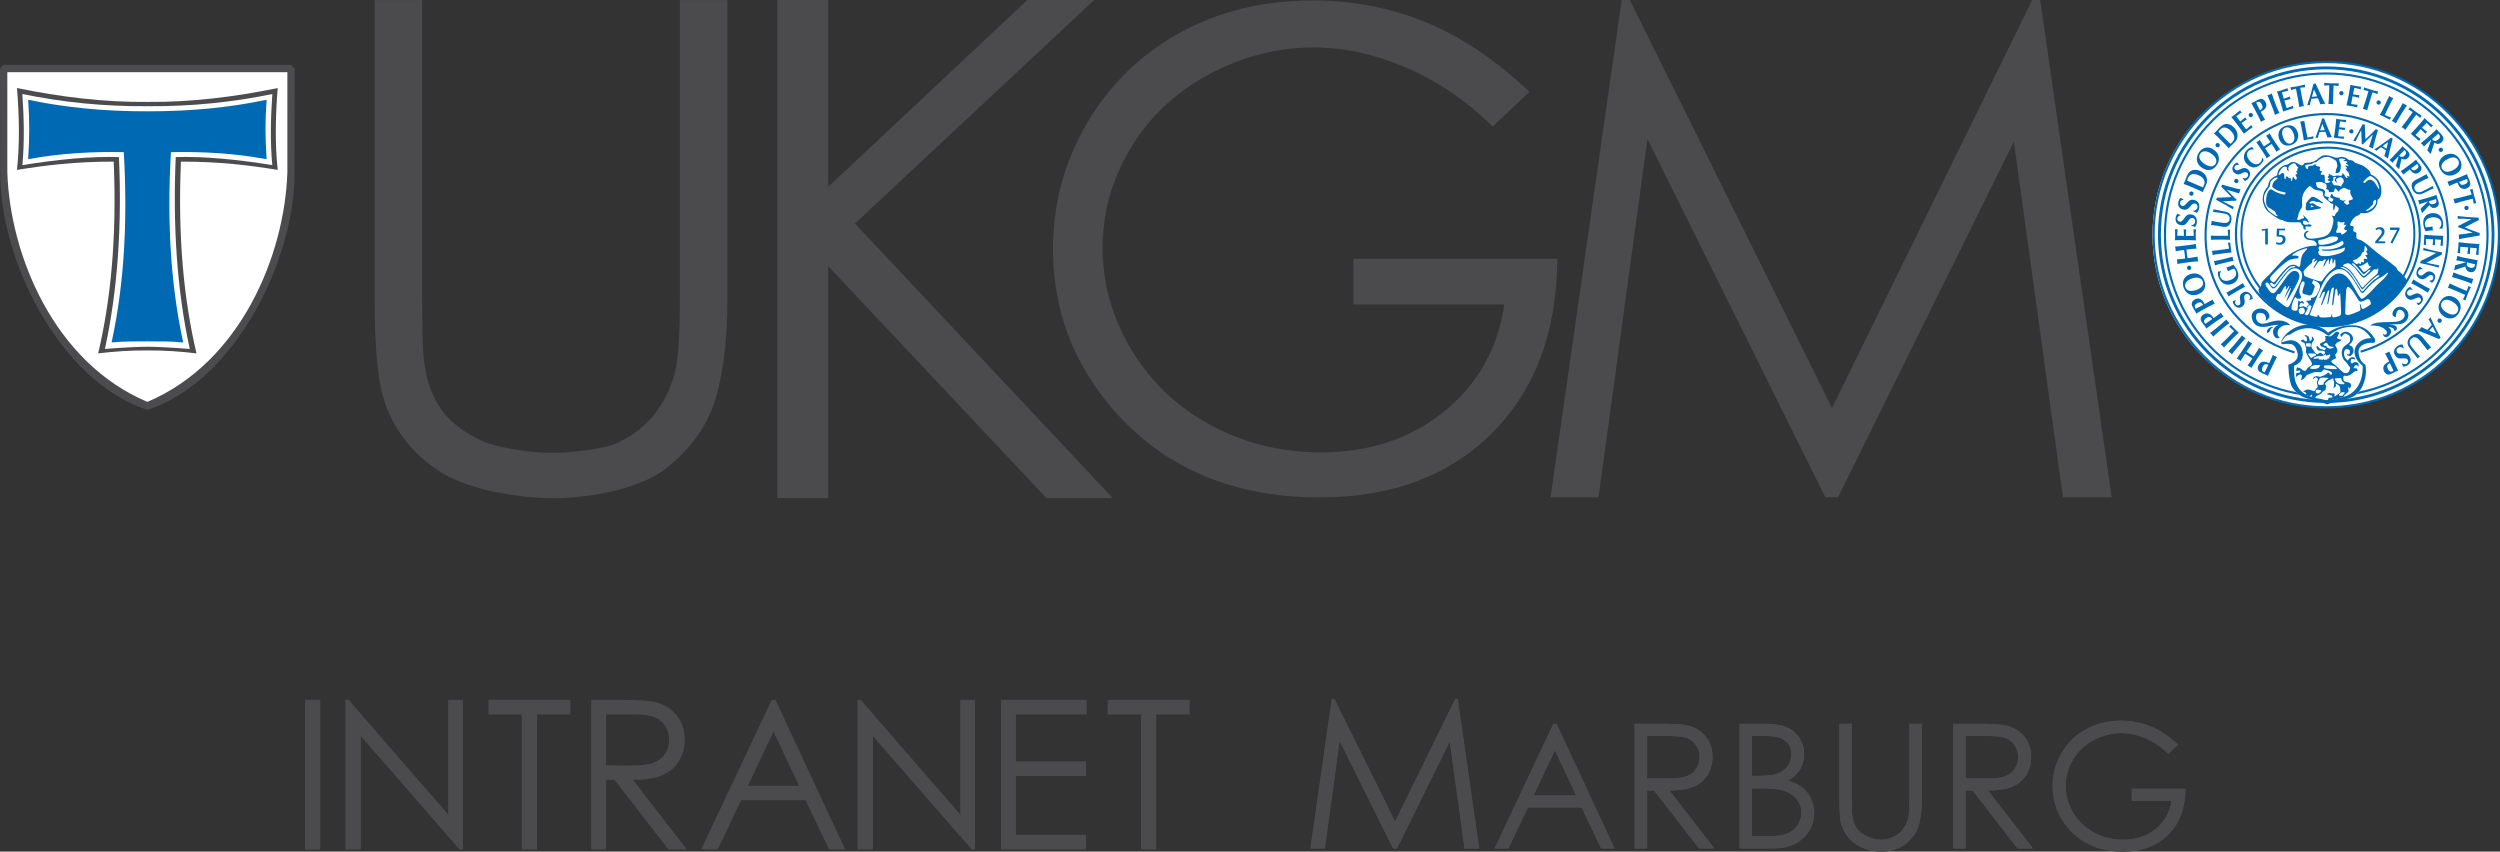 <?xml version="1.0" encoding="UTF-8"?><svg xmlns="http://www.w3.org/2000/svg" viewBox="0 0 712.86 242.82"><rect x="0" y="0" width="712.86" height="242.82" fill="#333333" stroke="none"/><defs><style>.q,.r{fill:#fff;}.s{fill:#4b4b4d;}.t{fill:#4c4c4e;}.t,.r,.u,.v{fill-rule:evenodd;}.u,.v{fill:#0069b4;}.v{stroke:#0069b4;}</style></defs><g id="a"/><g id="b"/><g id="c"><rect class="s" x="87.02" y="199.56" width="4.26" height="42.64"/><polyline class="s" points="373.67 241.93 379.77 199.28 380.47 199.28 397.8 234.27 414.97 199.28 415.66 199.28 421.79 241.93 417.61 241.93 413.4 211.43 398.32 241.93 397.23 241.93 381.97 211.19 377.79 241.93 373.67 241.93"/><path class="s" d="M443.83,206.39l16.57,35.54h-3.83l-5.59-11.7h-15.31l-5.54,11.7h-3.96l16.79-35.54h.87m-.45,7.55l-6.09,12.87h12.14l-6.06-12.87Z"/><path class="s" d="M466.1,206.39h7.07c3.95,0,6.62,.16,8.02,.48,2.11,.48,3.82,1.52,5.15,3.11,1.32,1.59,1.98,3.54,1.98,5.86,0,1.94-.46,3.64-1.37,5.1-.91,1.47-2.21,2.58-3.9,3.33-1.69,.75-4.02,1.14-7,1.15l12.78,16.5h-4.39l-12.78-16.5h-2.01v16.5h-3.55v-35.54m3.55,3.48v12.08l6.12,.05c2.37,0,4.12-.23,5.26-.68,1.14-.45,2.03-1.17,2.66-2.16,.64-.99,.95-2.09,.95-3.32s-.32-2.28-.97-3.25c-.65-.98-1.49-1.68-2.54-2.09-1.05-.42-2.79-.62-5.23-.62h-6.27Z"/><path class="s" d="M496.03,206.39h7c2.82,0,4.99,.33,6.5,1,1.51,.67,2.71,1.69,3.58,3.08,.88,1.38,1.32,2.92,1.32,4.61,0,1.58-.38,3.02-1.15,4.31-.77,1.3-1.9,2.35-3.39,3.16,1.85,.63,3.27,1.36,4.26,2.21,1,.85,1.77,1.87,2.33,3.06,.56,1.21,.83,2.5,.83,3.9,0,2.85-1.04,5.27-3.13,7.24-2.08,1.98-4.88,2.96-8.39,2.96h-9.75v-35.54m3.48,3.48v11.38h2.03c2.47,0,4.28-.23,5.45-.69,1.16-.46,2.08-1.18,2.76-2.17s1.02-2.09,1.02-3.3c0-1.62-.57-2.9-1.71-3.83-1.14-.92-2.95-1.38-5.43-1.38h-4.12Zm0,14.95v13.63h4.41c2.59,0,4.5-.26,5.71-.76,1.21-.51,2.18-1.3,2.92-2.38,.73-1.08,1.1-2.24,1.1-3.5,0-1.58-.51-2.96-1.54-4.13-1.03-1.18-2.46-1.98-4.26-2.42-1.21-.29-3.32-.44-6.32-.44h-2.01Z"/><path class="s" d="M524.47,206.39h3.55v21.45c0,2.55,.05,4.13,.15,4.76,.18,1.4,.59,2.57,1.24,3.51,.64,.94,1.63,1.73,2.97,2.37,1.33,.64,2.68,.96,4.03,.96,1.18,0,2.3-.26,3.39-.75,1.08-.5,1.98-1.19,2.7-2.08,.73-.89,1.26-1.96,1.59-3.21,.25-.91,.36-2.76,.36-5.56v-21.45h3.55v21.45c0,3.17-.31,5.74-.93,7.69-.62,1.96-1.86,3.66-3.72,5.11-1.86,1.45-4.11,2.17-6.75,2.17-2.87,0-5.32-.68-7.36-2.05-2.04-1.37-3.41-3.18-4.11-5.44-.44-1.38-.65-3.88-.65-7.49v-21.45"/><path class="s" d="M556.94,206.39h7.08c3.94,0,6.62,.16,8.01,.48,2.11,.48,3.83,1.52,5.15,3.11,1.32,1.59,1.98,3.54,1.98,5.86,0,1.94-.46,3.64-1.36,5.1-.91,1.47-2.21,2.58-3.9,3.33-1.69,.75-4.03,1.14-7.01,1.15l12.78,16.5h-4.39l-12.78-16.5h-2.01v16.5h-3.55v-35.54m3.55,3.48v12.08l6.12,.05c2.37,0,4.12-.23,5.26-.68,1.14-.45,2.03-1.17,2.66-2.16,.64-.99,.95-2.09,.95-3.32s-.32-2.28-.97-3.25c-.64-.98-1.49-1.68-2.54-2.09-1.05-.42-2.79-.62-5.22-.62h-6.27Z"/><path class="s" d="M621.05,212.36l-2.75,2.61c-1.98-1.95-4.15-3.42-6.51-4.43-2.36-1.01-4.66-1.51-6.89-1.51-2.79,0-5.44,.68-7.96,2.05-2.52,1.37-4.48,3.23-5.86,5.57-1.38,2.35-2.08,4.82-2.08,7.42s.71,5.22,2.15,7.63c1.43,2.41,3.41,4.3,5.95,5.68,2.53,1.38,5.3,2.07,8.3,2.07,3.66,0,6.75-1.03,9.28-3.09,2.53-2.06,4.03-4.74,4.5-8.02h-11.33v-3.43h15.32c-.03,5.49-1.66,9.85-4.89,13.08-3.23,3.22-7.55,4.84-12.96,4.84-6.57,0-11.78-2.24-15.61-6.71-2.94-3.45-4.42-7.43-4.42-11.96,0-3.37,.85-6.5,2.53-9.39,1.69-2.9,4.01-5.17,6.96-6.81,2.95-1.63,6.28-2.45,10-2.45,3.01,0,5.84,.54,8.51,1.63,2.66,1.09,5.25,2.83,7.78,5.23"/><polyline class="s" points="98.48 242.2 98.48 199.56 99.41 199.56 127.79 232.25 127.79 199.56 131.99 199.56 131.99 242.2 131.03 242.2 102.89 209.91 102.89 242.2 98.48 242.2"/><rect class="s" x="87.02" y="199.56" width="4.26" height="42.64"/><polyline class="s" points="285.42 199.56 309.85 199.56 309.85 203.73 289.68 203.73 289.68 217.1 309.68 217.1 309.68 221.27 289.68 221.27 289.68 238.03 309.68 238.03 309.68 242.2 285.42 242.2 285.42 199.56"/><path class="s" d="M168.56,199.56h8.49c4.74,0,7.94,.2,9.62,.58,2.53,.59,4.6,1.83,6.18,3.73,1.59,1.9,2.38,4.25,2.38,7.04,0,2.33-.55,4.36-1.64,6.13-1.09,1.76-2.65,3.09-4.68,3.98-2.03,.91-4.83,1.36-8.41,1.38l15.34,19.8h-5.27l-15.34-19.8h-2.41v19.8h-4.26v-42.65m4.26,4.18v14.5l7.35,.05c2.84,0,4.95-.27,6.31-.81,1.36-.54,2.43-1.41,3.2-2.59,.76-1.19,1.14-2.52,1.14-3.99s-.38-2.73-1.16-3.9c-.78-1.17-1.79-2-3.05-2.51-1.26-.5-3.35-.75-6.27-.75h-7.53Z"/><polyline class="s" points="139.28 203.73 139.28 199.56 162.64 199.56 162.64 203.73 153.13 203.73 153.13 242.2 148.78 242.2 148.78 203.73 139.28 203.73"/><path class="s" d="M221.11,199.56l19.89,42.65h-4.6l-6.71-14.03h-18.37l-6.65,14.03h-4.75l20.14-42.65h1.04m-.54,9.06l-7.3,15.44h14.58l-7.27-15.44Z"/><polyline class="s" points="315.85 203.73 315.85 199.56 339.22 199.56 339.22 203.73 329.71 203.73 329.71 242.2 325.36 242.2 325.36 203.73 315.85 203.73"/><polyline class="s" points="244.51 242.2 244.51 199.56 245.44 199.56 273.81 232.25 273.81 199.56 278.02 199.56 278.02 242.2 277.06 242.2 248.92 209.91 248.92 242.2 244.51 242.2"/><polyline class="s" points="373.67 241.93 379.77 199.28 380.47 199.28 397.8 234.27 414.97 199.28 415.66 199.28 421.79 241.93 417.61 241.93 413.4 211.43 398.32 241.93 397.23 241.93 381.97 211.19 377.79 241.93 373.67 241.93"/><path class="s" d="M443.83,206.39l16.57,35.54h-3.83l-5.59-11.7h-15.31l-5.54,11.7h-3.96l16.79-35.54h.87m-.45,7.55l-6.09,12.87h12.14l-6.06-12.87Z"/><path class="s" d="M466.1,206.39h7.07c3.95,0,6.62,.16,8.02,.48,2.11,.48,3.82,1.52,5.15,3.11,1.32,1.59,1.98,3.54,1.98,5.86,0,1.94-.46,3.64-1.37,5.1-.91,1.47-2.21,2.58-3.9,3.33-1.69,.75-4.02,1.14-7,1.15l12.78,16.5h-4.39l-12.78-16.5h-2.01v16.5h-3.55v-35.54m3.55,3.48v12.08l6.12,.05c2.37,0,4.12-.23,5.26-.68,1.14-.45,2.03-1.17,2.66-2.16,.64-.99,.95-2.09,.95-3.32s-.32-2.28-.97-3.25c-.65-.98-1.49-1.68-2.54-2.09-1.05-.42-2.79-.62-5.23-.62h-6.27Z"/><path class="s" d="M496.03,206.39h7c2.82,0,4.99,.33,6.5,1,1.51,.67,2.71,1.69,3.58,3.08,.88,1.38,1.32,2.92,1.32,4.61,0,1.58-.38,3.02-1.15,4.31-.77,1.3-1.9,2.35-3.39,3.16,1.85,.63,3.27,1.36,4.26,2.21,1,.85,1.77,1.87,2.33,3.06,.56,1.21,.83,2.5,.83,3.9,0,2.85-1.04,5.27-3.13,7.24-2.08,1.98-4.88,2.96-8.39,2.96h-9.75v-35.54m3.48,3.48v11.38h2.03c2.47,0,4.28-.23,5.45-.69,1.16-.46,2.08-1.18,2.76-2.17s1.02-2.09,1.02-3.3c0-1.62-.57-2.9-1.71-3.83-1.14-.92-2.95-1.38-5.43-1.38h-4.12Zm0,14.95v13.63h4.41c2.59,0,4.5-.26,5.71-.76,1.21-.51,2.18-1.3,2.92-2.38,.73-1.08,1.1-2.24,1.1-3.5,0-1.58-.51-2.96-1.54-4.13-1.03-1.18-2.46-1.98-4.26-2.42-1.21-.29-3.32-.44-6.32-.44h-2.01Z"/><path class="s" d="M524.47,206.39h3.55v21.45c0,2.55,.05,4.13,.15,4.76,.18,1.4,.59,2.57,1.24,3.51,.64,.94,1.63,1.73,2.97,2.37,1.33,.64,2.68,.96,4.03,.96,1.18,0,2.3-.26,3.39-.75,1.08-.5,1.98-1.19,2.7-2.08,.73-.89,1.26-1.96,1.59-3.21,.25-.91,.36-2.76,.36-5.56v-21.45h3.55v21.45c0,3.17-.31,5.74-.93,7.69-.62,1.96-1.86,3.66-3.72,5.11-1.86,1.45-4.11,2.17-6.75,2.17-2.87,0-5.32-.68-7.36-2.05-2.04-1.37-3.41-3.18-4.11-5.44-.44-1.38-.65-3.88-.65-7.49v-21.45"/><path class="s" d="M556.94,206.39h7.08c3.94,0,6.62,.16,8.01,.48,2.11,.48,3.83,1.52,5.15,3.11,1.32,1.59,1.98,3.54,1.98,5.86,0,1.94-.46,3.64-1.36,5.1-.91,1.47-2.21,2.58-3.9,3.33-1.69,.75-4.03,1.14-7.01,1.15l12.78,16.5h-4.39l-12.78-16.5h-2.01v16.5h-3.55v-35.54m3.55,3.48v12.08l6.12,.05c2.37,0,4.12-.23,5.26-.68,1.14-.45,2.03-1.17,2.66-2.16,.64-.99,.95-2.09,.95-3.32s-.32-2.28-.97-3.25c-.64-.98-1.49-1.68-2.54-2.09-1.05-.42-2.79-.62-5.22-.62h-6.27Z"/><path class="s" d="M621.05,212.36l-2.75,2.61c-1.98-1.95-4.15-3.42-6.51-4.43-2.36-1.01-4.66-1.51-6.89-1.51-2.79,0-5.44,.68-7.96,2.05-2.52,1.37-4.48,3.23-5.86,5.57-1.38,2.35-2.08,4.82-2.08,7.42s.71,5.22,2.15,7.63c1.43,2.41,3.41,4.3,5.95,5.68,2.53,1.38,5.3,2.07,8.3,2.07,3.66,0,6.75-1.03,9.28-3.09,2.53-2.06,4.03-4.74,4.5-8.02h-11.33v-3.43h15.32c-.03,5.49-1.66,9.85-4.89,13.08-3.23,3.22-7.55,4.84-12.96,4.84-6.57,0-11.78-2.24-15.61-6.71-2.94-3.45-4.42-7.43-4.42-11.96,0-3.37,.85-6.5,2.53-9.39,1.69-2.9,4.01-5.17,6.96-6.81,2.95-1.63,6.28-2.45,10-2.45,3.01,0,5.84,.54,8.51,1.63,2.66,1.09,5.25,2.83,7.78,5.23"/></g><g id="d"><path class="t" d="M42.01,116.88C16.42,108.51-.33,73.05,.06,48.71c-.02-9.72-.05-19.43-.06-29.15l.99-1.06H83.02l1.01,1.06c-.02,9.72-.05,19.43-.05,29.15,.38,24.34-16.37,59.79-41.97,68.17"/><path class="r" d="M42.01,114.59C15.42,103.38,2.86,72.77,2.09,49.17V20.59H81.94v28.58c-.77,23.61-13.33,54.21-39.93,65.42"/><path class="t" d="M42.01,99.93c-4.74-.05-9.61,.3-14.02,.84,3.55-15.11,5.36-32.74,4.43-54.68-11.05-.02-19.64,1.06-27.58,2.36,.84-7.67,.62-15.67,0-23.35,12.23,2.53,24.84,4.08,37.17,3.96,12.36,.12,24.95-1.43,37.18-3.96-.62,7.68-.83,15.67,0,23.35-7.94-1.3-16.52-2.38-27.6-2.36-.92,21.95,.88,39.57,4.44,54.68-4.42-.54-9.28-.89-14.02-.84"/><path class="r" d="M42.01,98.87c-2,0-6.25,.16-12.09,.63,3.66-16.82,4.86-35.18,4-54.71-7.86-.25-17.3,.63-27.53,2.29,.61-6.85,.45-13.42-.02-20.27,11.24,2.32,23.17,3.58,35.64,3.47,12.47,.11,24.42-1.14,35.65-3.47-.48,6.85-.64,13.42-.02,20.27-10.22-1.66-19.69-2.54-27.53-2.29-.85,19.53,.33,37.89,4,54.71-5.83-.47-10.08-.63-12.09-.63"/><path class="v" d="M42.01,96.85c-3.19,0-6.37-.05-9.56,.24,3.37-15.89,4.54-33.7,3.32-54.2-9.48-.21-18.43,.32-27.2,1.9,.33-5.32,.37-10.41,0-15.72,10.12,2.09,21.21,3.2,33.45,3.17,12.25,.03,23.34-1.08,33.46-3.17-.38,5.31-.34,10.41,0,15.72-8.77-1.58-17.72-2.11-27.21-1.9-1.22,20.5-.04,38.31,3.34,54.2-3.19-.29-6.38-.23-9.57-.24"/></g><g id="e"><path class="q" d="M712.54,66.97c0-27.22-22.11-49.29-49.39-49.29s-49.38,22.07-49.38,49.29,22.12,49.29,49.38,49.29,49.39-22.06,49.39-49.29"/></g><g id="f"><path class="u" d="M653.07,92.75c-.15-.3-1.13-1.15-2.65-1.33-2.16-.23-4.23,1.07-5.58,.87-.99-.16-1.51-1.08-1.54-1.62-.02-.64,0-1.16,.55-1.38,.53-.23,1.73-.04,1.99,.54,.46,.99,.32,.99,.15,1.53-.08,.3,1.08-.33,1.13-1.23,.05-.69-.82-2-2.2-2.15-1.38-.16-2.99,.77-2.85,2.38,.15,1.62,1.16,2.77,2.85,2.85,1.69,.08,3.08-.54,3.76-.54s1.16-.08,1.16-.08c0,0-1.49,.4-1.7,1.84-.1,.77,.47,1.93,1.08,2.01,.62,.08,.84-.23,.84-.23,0,0-.61-.16-.61-1.08s.23-1.47,1.23-2.08c.99-.61,2.38-.31,2.38-.31"/><path class="u" d="M646.59,94.96c-.61-.46,.24-1.38,.77-1.62,.55-.23,.84,0,.84,0,0,0-.76,.23-.84,.78-.08,.52-.77,.84-.77,.84"/><path class="u" d="M675.75,92.85s.71-.61,2.17-.85c1.46-.23,4.92-.07,5.98-.38,1.58-.47,2.08-1.46,1.62-2.38-.46-.93-1.46-1.23-1.92-.54-.46,.69-.46,1.76-.46,1.76,0,0-1.15-.15-.92-1.23,.23-1.08,1.22-1.84,2.3-1.77,1.08,.07,2.42,1.25,2.21,2.71-.26,1.47-1.36,2.06-2.21,2.22-.86,.14-3.45,.07-3.45,.07,0,0,1.7,.09,2.2,.65,.68,.74-.51,1.35-.51,1.35,0,0,.06-.54-.39-.84-.47-.32-1.38-.39-1.38-.39,0,0,1.15,.77,.75,1.69-.37,.92-.85,1.22-1.46,1.22s-.91-1.07-.91-1.07c0,0,.46,.53,.91,.31,.47-.23,.46-.85-.07-1.32-.75-.66-1.39-.99-2.53-1.15-1.17-.14-1.94-.08-1.94-.08"/><path class="u" d="M672.5,103.84c.02-.34-.25-.56-.92-.59-.58-.03-.84,.57-1.03,.36-.19-.2-.33-.36-.23-.89,.09-.54,.56-.38,.89-.29,.35,.09,.28,.02,.29-.25,0-.27-.72-.45-1.14-.26-.42,.18-.93,.89-.93,.89,0,0-.51-.5-.71-.77-.19-.29-.57-1.22-.15-2.12,.26-.56,.89-.36,1.23-.21,.32,.16,.23,.69,.21,1.1-.04,.4-.82,.02-.83,.29-.02,.27,.79,.31,.79,.45,0,.13,.68-.23,.99-.91,.31-.66,.05-1.14-.12-1.56-.2-.42-1.05-.73-1.05-.73,0,0,.84-.56,1.07-1.3,.26-.73-.05-1.63-1.11-2.22-1.05-.6-1.83,.04-2.24,.35-.42,.32,.03,.69,.08,.89,.07,.2,.3-.53,.79-.84,.49-.31,.82,.11,1.21,.27,.4,.15,.69,.85,.51,1.73-.16,.87-1.74,1.06-2.21,2.38-.47,1.33,.19,2.92,.71,3.28,.52,.37,1.07,1.48,1.4,1.7,.32,.22,.05,.85-.21,1.35-.15,.31-.51,.49-1.06,.46-.53-.03-.83-.49-1.16-.71-.32-.23-.63-.64-1.35-1.29-.69-.64-1.31-.88-1.43-1.29-.12-.42,.58-.59,1.06-.82,.48-.26,.09-.54,.05-.96-.05-.41,.29-.46,.53-.99,.25-.53-.33-1.57-.52-1.78-.2-.22,.15-.4,.29-.67,.15-.26,1.19-.61,1.41-.87,.21-.26-.4-.16-.98-.46-.58-.3,.02-.47,.05-.88,.03-.4,.69-.7,.05-1.02-.66-.3-.99,.29-1.34,.61-.35,.32-.57,.59-.91,.63-.34,.06-1.08-.18-1.35-.14-.28,.06,0,.41-.03,.75-.02,.34-.04,.68-.04,.68,0,0-1.04,.55-1.39,.74-.35,.19-.03,.54,.16,.76,.19,.21,.67,.31,1.13,.47,.47,.15,.12,.41-.03,.67-.15,.27-.61-.25-.86-.25-.28-.01-.61-.1-.92-.53-.32-.42-.39-.42-.59-.3-.21,.12,.09,.62,.28,.97,.19,.35,.8,.24,1.14,.26,.33,.02,.68,.1,.93,.32,.27,.22-.09,.6-.3,.79-.22,.2-.66-.5-.99-.52-.33-.02-.5,.39-.77,.45-.27,.04-.85-.46-.91-.74-.06-.27-.72-.77-.82-1.26-.1-.48-.03-.61,.06-1.01,.09-.42,.44-.66,.59-1,.15-.33-.28-.96-.49-1.04-.2-.08-.02,.34-.02,.6-.04,.27-.37,.66-.59,.65-.18,0-.14-.88-.4-1.24-.26-.35-1.05-.52-1.14-.33-.07,.2,.33,.22,.53,.43,.18,.22,.21,1.03,.07,1.22-.15,.2-.47-.02-.74-.31-.25-.28-.67-.1-.88,.1-.21,.19,.46,.49,.85,.65,.41,.15,.36,1.11,.54,1.31,.2,.22,.03,.69,.02,1.16-.03,.46,.66,1.52,.91,1.94,.25,.42,.83,1.13,.8,1.67-.04,.54-.92,.77-1.21,1.08-.28,.33-.37,.87-.86,.85-.46-.03-.66-.31-.92-.53-.26-.22-.65-.31-1.06-.46-.4-.16-.4,1.06-.4,1.06,0,0,.83-.24,1.04-.15,.19,.07-.03,.54-.03,.54,0,0-.55,.11-.9,.16-.33,.05-.13,1.21-.13,1.21,0,0,.24-.54,.79-.7,.54-.18,.53-.05,.74,.1,.2,.15-.06,1.15-.21,1.35-.15,.19,.82-.23,1.19-.69,.36-.46,.3-.6,.71-.78,.43-.17,1.39-.6,1.88-.71,.47-.12,1.35,0,1.83-.05,.47-.03,.64-.57,1-.76,0,0,1.67,.36,2.06,.71,.39,.36,.23,.76-.05,.81-.27,.06-.51-.36-.63-.57-.13-.21-.56,.17-.84,.43-.28,.26-1.1,.48-1.53,.67-.41,.18-.66-.17-1.22-.14-.54,.04-.96,.43-.97,.7-.03,.26,.26,0,.55-.25,.28-.25,.41-.11,.74,.17,.33,.29-.03,.61-.13,1.01-.08,.42,.23,.97,.21,1.37-.03,.41-.5,.51-.65,.85-.15,.33-.3,.53-.91,.29-.59-.23-.71-.3-1.2-.33-.46-.02-.47,.17-.9,.28-.41,.12-.53,.26-.53,.26,0,0,.59,.16,.85,.38,.26,.21-.16,.53-.16,.53l1.14,.47,.78-.55-.2,.85,1.01,.25,.3-.52s1.03-.5,1.39-.75c.34-.26,.45-.72,.99-.9,.56-.18,.21-.32,.44-.79,.23-.46-.02-.61-.21-.95-.18-.36,.09-.33,.45-.73,.35-.38,.57-.51,1.11-.68,.56-.18,.37-.46,.62-.31,.27,.15,.07,.47,.25,.69,.19,.21,.14,1.16,.07,1.42-.09,.27-.09,.47-.16,.67-.09,.2,.27-.12,.63-.51,.37-.39-.06-.34,.03-.61,.09-.26,.6,.1,1,.46,.38,.34,.26,1.37,.33,1.63,.04,.28-.45,.59-.72,.79-.29,.18-.63,.43-.63,.43,0,0-.36,.26-.42-.02-.04-.26,.42,.02,.09-.47-.3-.49-.32-.03-1.07-.26-.72-.24-1.09,.29-1.09,.29,0,0,.45,.15,.93,.25,.47,.08,.53,.15,.64,.5,.12,.35-.81,.17-1.03,.29-.2,.12-.27,.92-.27,.92l4.42-1.19s.08-.2,.22-.39c.15-.2,.78-.64,1.13-1.03,.37-.39-.2-1.16,.08-1.29,.27-.12,.25,.42,.25,.42,0,0,.22-.25,.43-.64,.23-.4,.03-.61-.09-.89-.11-.28-1.06-.39-1.59-.56-.54-.16-.5-1.04-.4-1.45,.08-.4,.4-.18,.81-.16,.41,.02,.54-.04,1.24-.4,.7-.38,.93-.91,1.33-.95,.42-.05,.62-.03,.62-.03,0,0,.04-.48-.17-.69-.2-.21-.94-.11-.94-.11,0,0,.03-.47,.46-.79,.42-.32,.67,.09,.87,.25,.17,.15,.07-.33,.09-.67m-10.91,8.05c-.15,.09-.46,.44-.81,.35-.36-.07-.58-.46-.58-.46,.03-.12,.15-.52,.33-.59,.13-.08,.4-.03,.64,0,.23,.04,.7,.19,.7,.19,0,0-.12,.44-.28,.51m1.88-3.66c-.16,.12-.61,.63-.8,.79-.19,.16-.1,.52-.1,.52,0,0-.17,.24-.42,.24-.22,0-.71,.07-.92,0-.19-.08-.39-.42-.31-.75,.08-.31,.31-.66,.31-.66,0,0,.09-.41,.41-.57,.32-.15,2.1-.03,2.26,0,.16,.04-.28,.31-.44,.44m-.33-9.55c-.54-.03-.73-.38-.73-.38,.22-.18,.77-.71,1.05-.49,.25,.21,.55,.91,.83,1,.26,.07,1.22,.06,1.12,.26-.06,.19-.55,.31-.9,.36-.33,.05-.6-.11-.99-.33-.39-.23,.15-.4-.38-.43m-5.54,.07c-.11-.16-.11-.77-.11-.77,0,0,.3-.08,.51-.05,.21,.03,.63-.05,.76-.03,.13,.03,.15,.37,.09,.48-.04,.1,0,.34,.04,.45,.02,.11-.58,.04-.82,.04s-.37,.04-.47-.12m1.35,3.35s-.32-.35-.4-.46c-.09-.11-.39-.47-.43-.63-.03-.17,.32-.21,.49-.21,.15,0,.77,.05,.97,.05,.18,0,.48-.02,.55,.03,.08,.05,.21,.25,.21,.34,0,.08,0,.29-.26,.34-.26,.05-.72,.29-.77,.39-.05,.1-.36,.14-.36,.14m2.28,2.69c-.12,.21-.47,.33-.87,.41-.4,.07-.86,.06-.86,.06-.27-.03-.97-.02-.81-.31,.09-.18,.28-.41,.7-.59,.41-.18,.49-.21,.72-.21,.33,0,1.35-.05,1.43,.08,.09,.12-.17,.33-.32,.55m1.26-2.29c-.15,.12-.31,.19-.7,.11-.38-.07-.68-.08-.68-.08,0,0,.31-.34-.27-.26-.57,.06-.75,.15-.92,.12-.18-.02-.31-.24-.31-.24,0,0,1.03-.55,1.35-.55,.32,0,1.05,.11,1.53-.14,.49-.24,.7-.42,.7-.42,0,0-.11,.4,.22,.39,.33,0,.86-.35,.86-.35,0,0,.33,.31,.1,.52-.23,.21-.24,.36-.24,.36l.09,.21s-.02,.11-.18,.12c-.17,0-.39-.02-.45,.07-.07,.1,0,.33,0,.33,0,0-.2-.09-.36-.09-.18,0-.53,.1-.5,.1s-.07-.3-.24-.19m.71,2.62c-.39-.09-.57-.27-.56-.61,0-.08,.04-.13,.1-.18,.28-.21,2.4-.12,2.77,.08,.06,.02,.23,.14,.29,.18,.45,.36,.63,.49,.5,.64-.15,.17-2.72-.01-3.1-.11m5.01,7.43c-.15,.12-.25,.39-.48,.35-.24-.04-.75,.08-.81-.12-.09-.2,.41-.66,.41-.66,.16-.2,.33-.23,.68-.23s.55-.05,.55,.11c0,.15-.21,.43-.35,.54m.11-3.37c.14,.11,.29,.27,.09,.39-.2,.12-.68,.03-1.03,.03s-1.1-.34-1.29-.7c-.2-.36-.37-.88-.37-.88,.19-.15,1.59-.15,1.77-.15s.11,.56,.24,.75c.11,.2,.48,.45,.59,.56"/><path class="u" d="M677.07,96.48c-.8-1.25-2.42-3.45-5.6-3.7-4.61-.37-7.65,2.11-7.65,2.11,0,0-1.14-1.63-4.34-2.17-2.92-.51-5.34,.69-6.62,1.7-.78,.6-1.55,1.27-2.12,2.39-.08,.15-.15,.31-.21,.47-.21,.56,.04,.96,.6,.86,.57-.1,1.35-.14,2.17-.01,.73,.13,1.4,.9,1.79,2.39,.72,2.62-2.6,3.47-2.6,3.47,0,0,.09,4.92,1.19,6.52,.36,.52,.61,.82,.95,1.18l1.02,.9c1.14,.82,2.37,1.1,3.89,1.46,2.37,.54,4.09,1.27,4.09,1.27,0,0,1.37-.57,2.11-.79,1.7-.5,4.22-.63,5.89-1.86,.11-.08,.15-.12,.25-.21l.86-.89c1.05-1.3,1.68-3.08,1.89-5.2,.09-.9-.15-2.37-.15-2.37,0,0-1.28-.58-1.74-2.31-.34-1.29-.44-2.42,.85-3.26,.96-.62,2.2-.74,3.03-.67,.65,.05,.86-.61,.45-1.27Zm-4.35,1.15c-1.23,1.07-1.56,2.35-1.22,3.69,.48,1.77,2.18,2.92,2.18,2.92,0,0,.3,2.91-1.1,5.46-.56,1.03-1.89,2.88-4.42,3.48-3.23,.75-4.35,1.17-4.35,1.17,0,0-.79-.34-2.05-.58-1.25-.23-2.97-.54-4.25-1.24-1.29-.7-2.18-1.73-2.79-3.19-.78-1.86-.56-5.07-.56-5.07,0,0,3.56-.94,2.13-5.09-.27-.8-1.33-2.18-3.15-2.18-.81,0-2.61,.67-2.61,.67,0,0,.6-1.22,1.02-1.59,.4-.36,.69-.54,1.04-.58,.37-.05,.54-.22,.81-.35,.02-.02,.05-.04,.09-.06,.8-.56,1.83-1.08,3.09-1.34,3.51-.7,5.94,1.08,6.6,1.52,.67,.47,.86,.61,1.3,.12,.39-.43,2.89-2.38,6.67-2.18,3.27,.17,4.71,2.95,4.9,3.17,.21,.22-1.58-.31-3.35,1.23Z"/></g><g id="g"><polyline class="u" points="646.66 69.71 645.91 69.71 645.91 65.69 644.96 65.81 644.87 65.41 646.66 65.14 646.66 69.71"/><path class="u" d="M650.07,69.79c-.41,0-.78-.08-1.1-.2l.18-.54c.31,.12,.53,.19,.88,.19,.51,0,.89-.46,.89-.96,0-.56-.34-.83-1.26-.83h-.51l.09-2.24h2.31v.46h-1.65l-.05,1.33s.13-.02,.29-.02c.93,0,1.58,.32,1.58,1.23s-.59,1.58-1.65,1.58"/><path class="u" d="M677.27,69.36v-.48l1.36-1.65c.3-.36,.51-.62,.51-1.08,0-.53-.33-.8-.75-.8-.36,0-.59,.14-.8,.28l-.27-.39c.38-.28,.75-.46,1.31-.46,.76,0,1.3,.47,1.3,1.27,0,.6-.3,1.01-.6,1.37l-1.19,1.39h1.96v.55h-2.84"/><polyline class="u" points="682.16 69.44 681.63 69.17 683.53 65.56 681.51 65.56 681.51 64.87 684.21 64.87 684.21 65.46 682.16 69.44"/></g><g id="h"><path class="u" d="M659.12,57.41c.28-.13,.43-.24,1.08,.07,.42,.2,1-.07,1.57,.36,.27,.22,.57,.13,.57,.13,0,0,.09-.15-.04-.25-.41-.32-1.35-1.02-1.97-1.31-.44-.21-.95-.44-1.28-.17-.72,.58-1.46,1.6-1.53,1.87-.05,.15,.08,.49,.08,.49,0,0-.09,.08-.15,.54-.08,.83,.46,.86,.56,.86,0,0,.16,0,.91-.07,.15-.01,2.3-.39,2.3-.39,0,0,.81-.15,.6-.39-.08-.07-.74-.29-.99-.38-.27-.09-1.06-.75-1.2-.8-.22-.08-.66,.08-.73,.07,0,0-.36,.06-.36-.21,.1-.37,.27-.28,.59-.44m-.25,1.75s.03-.1,.05-.28c.03-.18-.03-.33-.03-.33,.37,.04,.55,.23,.93,.39-.62,.08-.71,.2-.95,.22"/><path class="u" d="M684,77.31c-.57-.32-.5-.83-.76-1.09-.61-.44-1.64-1.33-1.64-1.33-.2-.18-2.97-2.07-5.48-4.25-1.56-1.35-2.73-2.22-3.46-2.31-1.21-.15-.66-1.41-.71-1.72-.09-.51-.63-.4-.86-.67-.22-.27,.1-1,.04-1.22-.05-.25-.31-.28-.58-.28-.21-.02-.38-.04-.41-.32-.03-.41,.68-1.88,1.71-2.47,.46-.24,.81-.09,1.22-.85,.57-.03,1.22,.09,2.11-.15,1.11-.3,2.09-1.3,2.45-2.06,.29-.61,.31-1.33,.29-1.65,.12-.06,.23-.12,.33-.18,.41-.29,1.15-1.66,.59-3.85-.57-2.28-2.48-3.05-2.86-3.19,0-.86-.89-1.64-2.06-2.39-.59-.39-1.54-.56-2.24-.87-.38-.18-.45-.52-.92-.67-.57-.2-.86-.06-1.05-.19-.29-.16-.51-.59-1.39-.79-1.19-.26-1.24,.18-2.01,.18s-2.24-.95-3.74-.69c-.93,.18-1.75,1.16-2,1.31,0,0-.85,.53-1.82,.73-.49,.1-1,.03-1.44,.13-.53,.12-.33,.72-.98,.67-.58-.04-1.03-.59-1.89-.87-.93-.29-1.59,.23-2,.57-.27,.21-.78-.05-1.97,.79-1.21,.84-1.14,2.35-1.14,2.35,0,0-1,.35-1.81,1.13-.72,.69-.76,1.8-.76,1.8l-.15,.33s-.86,.9-1.17,1.99c-.31,1.11-.4,2.07,.1,3.2l.1,.32s.27,.92,1.25,1.72c1.01,.81,1.79,1.34,2.67,1.85,.49,.28,.69,.35,.82,.35l.46,.07s.68,.61,2.51,.65c.38,0,1.65-.05,2.39,0,.39,.03,.47,.36,.51,.52,.1,.3,.23,.34,.51,.55-.07,.33,.06,.91,.34,.98,.27,.07,.48-.09,.48-.09-.21-.25-.24-.4-.23-.47,.06-.24,.15-.31,.37-.34,.3-.04,.6,.13,.89,.09,.28-.04,.55-.2,.52-.33-.04-.27-.52-.27-.8-.36-.16-.04-.46,.22-.99,.14-.54-.07-.54-.23-.62-.42-.1-.22-.15-.64,.2-.73,.16-.04,.23-.04,.39,0,.27,.07,.36,.15,.41,.19,.16,.13,.38,.44,.57,.27,.18-.17,.02-.24-.1-.38-.14-.13-.28-.55-.3-.55-.1-.14-.25-.29-.36-.39-.12-.11-.4-.41-.62-.59-.21-.17-.31-.06-.14,.12,.16,.18,.26,.3,.23,.44-.03,.28-.33,.22-.66,.3-.34,.08-.67,.48-1.1,.39-.16-.04-.18-.35-.18-.39,0-.09,.11-.33,.18-.59,.15-.45,.16-.81,.36-1.26,.33-.68,.64-1.18,.64-1.18,.13-.24,.26-.46,.2-1.35-.07-.86-.04-1.62,.21-2.38,.21-.66,.97-1.88,1.91-2.51,.51,.1,1.03,.8,1.42,.96,.58,.24,1.7,.28,2.22,.58,.29,.26,.09,.79,.34,1.37,.35,.8,1.37,1.24,1.65,1.56,.45,.53,.65,.51,.65,.51,0,0,.46,.01,.51,.29,.03,.2-.18,.52-.11,.7,.13,.27,0,.96,.26,.86,.25-.11,.31-1.63,.56-1.31,.21,.3,.87,.55,.8,1-.1,.7-.15,.59-.5,.96-.24,.25-.47,.5-.56,.9-.09,.4-.95-.05-.95-.05,0,0,.53,.69,.51,1.36-.02,.68-.25,1.64-.43,2.19-.19,.71-.62,1.57-1.34,2.06-.84,.56-1.61,.65-2.88,.87-1.2,.23-2.07,.25-2.61,0-.23-.12-.69-.47-.64-.92,.07-.61,.91-1.04,.91-1.04,0,0-.12-.1-.31-.12-.22-.02-.6,.24-.76,.39-.33,.35-.35,.64-.33,.91,0,.65,.57,1.08,1.03,1.22,.39,.11,.69,.15,.94,.15,.98,.01,1.53,.66,1.62,1.01,.07,.35,0,.45-.05,.57-3.99-.12-7.83,2.49-8.73,3.3l-.12,.11c-1.14,1.04-3.33,3.44-4.53,4.79,0,0-1.86,1.75-2.13,2.18-.27,.43-.12,.76-.33,1.23-.21,.46-.68,.52-.65,1.1,.04,.59,.44,1.4,.83,1.78,1.59,1.5,3.6,3.6,5.63,4.72,2.06,1.12,5.4,2.58,8.12,3.06,7.35,1.34,11.71,.86,18.21-2.83,6.48-3.67,9.55-9.54,9.55-9.54,0,0-1.37-2.05-2.37-2.61m-6.99-18.54c-.48,.6-1.27,1.03-1.64,1.21-.65,.32-.7,0-.7,0,.2-.33,.61-.28,1.12-.88,.51-.6,.8-.65,.88-.97,.09-.34-.04-.71,.18-.89,.25-.18,.57-.55,.67-.05,.08,.51-.05,.98-.51,1.58m-3.09-6.98c.31-.44,1.56-1.75,2.01-1.63,.44,.13,1.44,.75,1.88,1.57,.43,.81,.75,2.01,.57,2.13-.2,.12-.94-1.89-1.89-2.44-1.07-.65-1.65,.34-2,.55-.68,.44-.57-.18-.57-.18m-22.69,3.65c-.41-.05-1.95-.5-2.53-.87-.58-.35-1.12-.7-1.35-.61-.23,.07-.88,.87-1.05,2.01-.18,1.15-.31,2.45,.41,3.03,.72,.59,.85,.42,.99,.62,.15,.2,.92,.49,1.09,.77,.18,.27,.15,.62,.26,.72,.36,.28,.43,.28,.43,.28-.07,.18-.27,.31-.49,.16-.2-.16-1.75-1.02-2.36-1.95-.62-.92-1.17-2.19-1.05-3.42,.12-1.23,1.41-2.66,1.58-2.98,.19-.35,.04-1.05,.46-1.65,.44-.58,1.46-1.19,1.79-.91,.33,.29-.79,.67-1.1,1.29-.31,.61-.57,1.24-.18,1.52,.39,.3,1.02,.77,2.09,1.08,.75,.22,1.48,.26,1.54,.42,.05,.14-.14,.55-.54,.5m4.14-7.51c-.11,.19-.21-.08-.3,.07-.1,.14,.17,.48,.03,.62-.12,.14-.2-.02-.3,.15-.12,.17,.37,.53,.24,.75-.14,.21-.28,.08-.42,.21-.15,.12-.03,.24,.15,.51,.21,.27,.3,.92-.14,.92s-.48-.79-.7-.81c-.22,0-.24,1.17-.55,1.23-.31,.06,0-.39-.03-.56-.06-.17-.12-.26-.51-.26s-.41-.53-.78-.5c-.52,.04-.08,.7-.33,.73-.65,.08-.15-1.34-.51-1.57-.72-.46-.85,.39-1.29,.42-.55,.05,.23-1.42,.83-1.99,.61-.57,1.14-.39,1.28-.27,.14,.13,.05,.44,.1,.68,.06,.25,.33,.48,.45,.5,.14,.02,.04-.15-.03-.39-.07-.25-.12-.2,.02-.7,.15-.5,1.21-1.22,1.55-1.17,.34,.03,.49,.24,.71,.64,.24,.39,.63,.57,.51,.77m23,30.52c.12,.09,.16,.27-.12,.45-.26,.18-.97,.6-1.81,1.35-.85,.76-1.56,1.58-2.05,2.14-.5,.55-.78,.91-1,.57-.22-.33-1.34-2.19-2.08-3.3-.81-1.22-1.33-2.08-2.4-2.74-.94-.58-1.52-.6-1.52-.6,.09-.15,.59-.33,1.23-.02,.68,.33,1.31,.8,2.16,1.96,.84,1.15,1.99,3.04,2.3,3.54,.3,.49,.47,.85,.77,.56,.32-.29,.97-1.11,1.73-1.8,.78-.69,1.74-1.65,2.16-1.9,.43-.24,.51-.28,.63-.2m-2.08-2.56s-1.31,1.19-1.72,1.45c-.38,.27-.66,.14-.92-.26-.27-.4-1.05-1.32-1.05-1.32,0,0,.66,.13,1.31-.27,.66-.39,1.19-.79,1.19-.79,0,0,.27,.53,.41,.93,.13,.39,.78,.26,.78,.26m-5.31-1.65c.1-.2,.79-.23,1.07-.41,.27-.17,.46-.52,.68-.59,.21-.07,.34-.23,.45-.37,.09-.15,.3-.66,.41-.83,.1-.17,.45-.27,.52-.4,.06-.15,.19-.9,.19-1.03,0-.14-.03-.52,.09-.52,.15,0,.56,.52,.56,.68,0,.18,.21,.31,.14,.48-.06,.17-.33,.27-.33,.41,0,.13,.47,.82,.33,.96-.14,.14-.54-.07-.62,.03-.08,.11,.72,.91,.58,1.09-.13,.17-.89-.09-.99,.07-.11,.17,.21,.79,.03,.96-.17,.16-.62-.25-.75-.15-.13,.1,.03,.58-.24,.65-.26,.07-.3-.37-.55-.24-.23,.14-.3,.21-.46,.21-.18,0-.49-.21-.49-.21-.21-.2-.73-.62-.63-.82m-.28,.88c.13-.11,.44-.05,.78,.24,.32,.29,1.72,2.01,2.05,2.38,.33,.37,.47,.59,.71,.4,.24-.19,1.04-.94,1.17-1.06,.15-.14,.39-.27,.5-.14,.08,.14,.02,.24-.26,.5-.24,.24-.99,.97-1.26,1.14-.27,.18-.45,.21-.82-.2-.38-.39-1.29-1.57-1.89-2.17-.59-.6-.81-.76-.89-.83-.13-.1-.09-.26-.09-.26m1.29,1.86c.88,1.19,1.64,2.19,2.09,2.19,.27,0,.97-.59,1.5-1.07,.51-.49,1.34-1.29,1.54-1.33,.21-.04,.55,.17,.69,.03,.15-.14,.27-.42,.37-.24,.11,.16-.07,1.16-.22,1.44-.19,.27-1.42,1.2-2.44,2.2-.72,.69-1.48,1.56-1.65,1.73-.11,.14-.32,.1-.61-.38-.59-1.03-1.87-2.97-2.54-3.84-1.36-1.76-2.63-1.84-2.63-1.84,.03-.16,.18-.4,.55-.58,.38-.17,.93-.27,1.11-.24,.17,.03,1.35,.72,2.25,1.92m-11.73-30.22h0s-.02,0-.04,.02c-.22,.15-.73,.44-.73,.44,0,0-1.02,0-1.24,.29-.2,.3,.09,.58-.2,.65-.3,.07-.51-.29-.51-.29,0-.21-.37-.51-.15-.65,.22-.14,.22-.21,.57-.29,.37-.07,.87,0,1.31-.22,.44-.22,.57-.43,.87-.43s.45,0,.6-.21c.04-.05,.09-.11,.22-.21,.14-.13,.94-.91,2.13-1.08,1.32-.18,1.7,.28,2.57,.75,.88,.46,.64,.93,.79,1.34,.15,.43,0,.75-.09,1.02-.09,.29-.18,.38-.22,.52-.05,.14-.14,.74-.14,.88s.55,.14,1.01-.14c.48-.27,.42-1.11,.52-1.76,.09-.65-.61-1.67-.48-2.01,.15-.33,1.64-.14,1.73,.1s-.51,.05-.51,.24c0,.17,1.06,.27,1.11,.5,.04,.24-.47,.24-.47,.43s.75,.19,.75,.52-.84-.09-.89,.09c-.05,.18,.56,.46,.5,.7-.03,.23-.41,0-.41,.18s.61,.75,.8,1.02c.19,.28,.38,1.02,.32,1.17-.04,.14-.41-.19-.65-.19-.22,0,.19,.33,.09,.56-.09,.23-.42,0-.56-.28-.15-.28-.6-.93-.79-1.02-.19-.1,0,.32-.23,.55-.24,.23-.28,.23-.85,.14-.56-.09-.6,0-1.3,.09-.69,.09-1.16-.55-1.54-.55-.14,0-.11,.16-.04,.36,.07,.18-.41,.41-.36,.58,.06,.18,.64,.31,.55,.36-.29,.19-.45,.13-.55,.36-.09,.22,.98,.48,.78,.57-.19,.1-.64,.33-1.12,.33s-.46-.51-.46-.65,.03-1.59-.21-1.68c-.23-.1-.81,.05-.94-.09-.15-.14,.36-.72,.36-.87s-.46-.06-.65-.34c-.18-.28,.27-.83,.08-.96-.07-.05-.39-.1-.56-.13-.24-.03-.16-.15-.45-.15-.25,0-.19-.4-.28-.51-.03-.02-.04-.02-.04-.02m7.43,6.46s-.66-.36-1.1-.36-1.01,0-1.23-.29c-.22-.29-.44-.87-.44-.87,0,0,.5-.22,.5-.43s-.06-.65-.06-.65c.14-.29,.43-.22,.65-.22s.14,.22,.14,.22c0,0-.51,.51-.36,.8,.15,.3,.51,.8,.57,.58,.09-.22-.42-.72-.06-1.01,.36-.29,1.16-.8,1.74-.14,.58,.65,.28,1.23-.07,1.59-.38,.36-.28,.79-.28,.79m-1.62,2.96c-.44-.18-.7-.18-.8-.44-.09-.27-.26-.53-.26-.53-.27,.17-.36,.44-.36,.44,0,0-.35,.44,0,.71,.36,.26,.79,.18,.71,.54-.09,.35-.45,.8-.71,.53-.27-.26-.72-.18-.72-.53s.45-.8-.09-.8-1.05-.27-.98-.63c.1-.35,.2-.56,.16-.81-.03-.24-.21-.46-.36-.55-.44-.24-.15-.18-.87-.36-.64-.17-.97-.23-1.15-.67-.17-.45-.26-1.06-.26-1.06,.44-.08,1.09-.3,1.61-.13,.52,.18,.98,.33,1.23,.49,.26,.14,.26,.88,.26,.88l-.18,.62s.51,.08,.73,.37c.21,.26-.18,.61,.43,.52,.64-.09,1.06,.09,1.16-.35,.09-.45,.09-.8,.36-.71,.26,.08,.69,.89,.98,.89,.26,0,.08-.54,.35-.54s.89-.63,1.25-.54c.34,.09,1.05,.63,1.32,.54,.27-.09,.45,.18,.35,.44-.08,.27,0,.72,.18,1.08,.19,.34,.72,1.05,.46,1.24-.27,.18-.9,.18-1.07,.43-.18,.28,.17,.81,.17,.81,0,0-.31,.17-.58,.27-.27,.09-.62-.32-.62-.32,0,0-.66-.42-.19-.65,.33-.19,.15-.46,.15-.46,0,0-.13,.5-.98,.19-1.07-.41-.27-.62-.62-.72-.35-.09-.62,0-1.07-.18m.57,8.45c0-.7-.19-1.36,.05-1.49,.34-.18,.38,.28,1.09,.26,.34-.02,.75-.22,.83-.04,.08,.17-.36,.56-.28,.7,.1,.13,.62-.14,.67,.09,.04,.22-.59,.76-.52,1.05,.03,.15,.17,.28,.36,.37,.16,.08,.47-.06,.47,.12,0,.17-.66,.74-1,.96-.36,.22-.67,.22-.67,.05s0-.4-.3-.4-.99,.21-1.11-.07c-.18-.51,.4-.88,.4-1.59m-5.4,3.81c.75-.14,1.88-.32,2.92-.9,.4-.22,2.07-.19,2.34,0,.24,.19,.39,.41,.02,.89-.33,.46-1.93,.91-2.22,.98-1.65,.43-2.97,.48-3.09,.12-.21-.68-.12-1.05,.02-1.08m-.11,3.36c.02-.24,.18-.32,.29-.4,.1-.08-.2-.18-.21-.59-.03-.4,.18-.65,.34-.67,.15-.03,1.52,.27,3.24-.16,1.72-.43,3.2-1.4,3.2-1.4,0,0,.25,.38,.34,.57,.1,.18-.12,.51-.39,.72-.13,.11-.81,.57-2.14,.92-1.99,.51-3.23,.24-3.55,.27-.32,.02-.21,.24,0,.29,.21,.05,1.38,.27,3.5-.06,1.88-.3,2.94-.78,2.94-.78,0,0,.18,.79-.61,1.26-.98,.59-3.05,1.06-4.08,1.16-1.49,.13-2.2,0-2.51-.27-.35-.29-.39-.62-.35-.86m-2.05,3.25c.54-.3,.16-.75,.39-1,.22-.25,.47-.42,.74-.36,.23,.05-.51,.81-.4,.95,.11,.14,.81-.62,.96-.47,.13,.14-.18,.64-.56,1.23-.4,.59-.54,1.04-.34,1.01,.19-.04,.47-.81,.79-1.15,.3-.33,.59-.94,1.02-.92,.43,.03,.67,0,.81-.09,.15-.08,.53-.5,.64-.41,.12,.07,.18,.39-.11,.81-.28,.41-.57,1.34-.39,1.34s.63-1.16,.88-1.49c.27-.33,.37-.66,.57-.61,.2,.05-.09,1.43,.08,1.4,.17-.03,.31-.95,.44-1.23,.1-.28,.21-.47,.38-.44,.17,.03,.17,.28,.17,.67s.03,.87,.13,.85c.13-.03,.34-1.23,.54-1.22,.19,.04,.15,.29,.15,.54s.13,1.16,.02,1.46c-.11,.31-1.65,1.29-2.4,2.19-.75,.89-1.28,1.74-1.48,2.01-.21,.27-1.6-.27-2.91-.69-1.32-.42-1.71-.65-1.92-.76-.24-.11-.21-.5-.3-.75-.08-.26-.14-.59,.06-.85,.21-.26,1.52-1.68,2.05-1.99m-11.38,3.56c.32-.4,3.93-4.26,5.57-4.72,.97-.27,1.66-.27,1.85-.27s.45-.36,.35-.54c-.09-.18-.34-.26-.84-.31-.51-.04-1.03,.22-.94-.1,.08-.31,1.43-1.11,2.12-1.35,.67-.22,1.98-.81,2.12-.54,.13,.27-1.13,.99-1.53,2.25-.4,1.26-.36,2.34-.49,2.65-.15,.32-.37,.5-.74,.14-.35-.36-1.26-.67-2.29-.14-1.04,.54-2.97,2.99-3.66,3.92-.45,.58-.83,1.06-1.28,.65-.45-.41-.47-.43-.56-.7-.09-.27,0-.54,.32-.95m-.36,2.06c.1-.23,.48-.18,.74,.07,.26,.24,.54,.5,.85,.01,.31-.49,2-2.73,3.08-3.86,1-1.01,1.51-1.08,2.01-1.12,.44-.03,.56,.08,.5,.25-.06,.19-.56-.03-1.25,.33-.78,.39-2.23,2.23-3.09,3.4-.74,1-1.07,1.47-1.35,1.75-.32,.36-.56,.4-.92,.08-.37-.3-.64-.68-.55-.91m4.58,6.78c-.49-.27-2.84-2.03-2.93-2.25-.09-.22,.32-1.3,.5-1.39,.19-.09,.51,.04,.67-.09,.19-.13,.86-1.35,1.13-1.81,.27-.44,.5-.44,.59-.36,.09,.09-.22,.85,0,.9,.22,.04,.72-1.13,.95-1.05,.2,.1-1.49,3.3-1.36,3.38,.14,.1,1.66-2.91,1.84-2.83,.17,.1-1.48,3.74-1.27,3.79,.23,.05,3.11-5.07,3.47-6.14,.37-1.09,.17-1.98-.67-2.33-.87-.36-1.71,.06-3.24,2.22-1.38,1.94-2.26,3.14-2.7,3.64-.46,.5-1,.58-1.58-.09-.58-.67-1.54-1.94-1.26-2.34,.27-.41,.68-.23,.86,.09,.18,.31,.75,1.02,.96,1.25,.33,.34,1.03-.03,1.29-.44,.28-.41,1.95-2.7,2.82-3.71,.89-1.04,2.09-2,3.49-1.19,1.39,.81,1.03,2.47,.58,3.55-.45,1.08-2.84,6.08-3.06,6.57-.23,.51-.58,.91-1.08,.64m3.16,.9c-.31,.3-1.29,.24-1.58-.31-.31-.54,.55-2.91,.91-3.27,.36-.37,.36,.18,.6,.3,.25,.12,.31-.12,.67,0,.37,.12,.32-.18,.5-.37,.18-.18-.56-.78-.5-1.82,.06-1.04,.37-2.01,.61-2.38,.25-.36,.55-.42,.73-.3,.19,.12,.2,.7,.02,1.12-.17,.43-.38,1.19-.44,1.49-.06,.31-.12,.8,.31,.91,.43,.12,1.21,.38,1.52,.43,.3,.06,.74,0,1.04-.72,.3-.74,.42-1.27,.56-1.64,.12-.36-.19-.73-.56-.97-.37-.24,.19-1.04,.19-1.04,0,0,1.13,.44,1.46,.8,.39,.41,.49,.69,.43,1.24-.05,.55-.59,1.57-.8,1.98-.17,.34-.58,.77-.98,.9-.21,.08-.85,.2-.85,.2,0,0,.25,.41,0,.59-.24,.18-1.35,.18-1.35,.24,0,.07,.92,.73,.8,1.04-.13,.31-.62,.37-.62,.37,0,0,.36,.3,.24,.49-.12,.18-.6-.31-1.09-.36-.5-.07-1.09,.36-1.17,.11-.06-.24-.06-.54,.13-.73,.18-.19,.13-.5,.37-.43,.24,.06,.67,.48,.73,.23,.05-.23-.24-.66-.49-.73-.24-.06-.43,.38-.61,.25-.19-.11-.24-.49-.43-.3-.18,.18-.07,2.37-.36,2.68m1.61,1.08c-.43,.07-.79,.19-1.07-.34-.28-.54-.05-1,.14-1.2,.19-.22,.42-.24,.83-.23,.56,.03,.72,.82,.67,.99-.06,.17-.13,.71-.57,.78m1.58,.09c-.18,.17-.39,.33-.65,.26-.26-.07-.47-.24-.47-.24,0,0,.13-.18,.33-.49,.21-.32,.45-.82,.55-1.19,.09-.37,.31-.84,.31-.84,.17-.09,.38-.09,.56,0,.19,.1,.28,.13,.25,.35-.03,.22-.29,.86-.43,1.21-.16,.34-.27,.77-.45,.94m17.55-2.65c-.39,.2-1.57,1.06-1.88,1.11-.31,.05-.47-.11-.57-.46-.11-.36-.26-1.04-.4-1.02-.12,.03,.1,1.11,.14,1.44,.02,.34-.08,.56-.45,.71-.34,.16-2.59,1.17-3.25,1.07-.66-.11-.62-.25-.64-.58-.02-.33,.19-5.76,.28-6.47,.1-.71,.39-1.13,.72-.9,.37,.23,.69,.5,1.41,1.54,.7,1.04,1.14,1.9,1.48,2.32,.37,.43,.74,.27,.74,.27,.73-.11,1.31-.6,1.63-.67,.3-.08,.64-.03,.87,.47,.19,.51,.29,.96-.08,1.16m3.33-6.89c-1.65,1.43-2.36,2.43-3.55,3.56-.54,.49-1.53,1.56-2.1,1.57-.51,.03-2.13-3.1-2.13-3.1-.95-1.7-2.34-4.2-4.41-4.12-1.96,.05-3.61,2.54-4.84,5.1l-.75,1.86c.04,.07,.06,.1,.11,.1,.2-.03,.74-1.46,.97-1.67,.31-.28,.51-.19,.57-.06,.05,.12-.88,2.92-1.05,3.29-.18,.39,.09,.62,.22,.26,.13-.36,1.44-3.45,1.54-3.72,.17-.42,.51-.48,.49-.1-.05,.51-.51,3.11-.54,3.41-.03,.3,.18,.53,.27,.05,.12-.48,.69-3.58,.89-4.05,.2-.46,.7-.65,.69-.22-.04,.43-.46,3.91-.49,4.37-.02,.47,.25,.72,.33,.23,.07-.48,.39-2.98,.51-3.66,.11-.68,.2-.83,.39-.83,.21,0,.39,.96,.36,1.52-.02,.56,.22,.6,.31,.38,.08-.23,.22-.59,.35-.59s.3,4.89,.3,5.5-.12,.92-.88,1.11c-.75,.17-1.26,.31-1.52,.19-.24-.09-.05-.87-.24-.87s-.03,.76-.39,.83c-.35,.08-2.35,.21-2.81,.08-.45-.12-.49-.66-.68-.68-.2-.02-.16,.43-.4,.53-.17,.06-1.49-.28-2.05-.52,1.15-2.98,3.33-8.33,4.23-9.78,1.12-1.83,2.77-3.25,4.09-3.28,1.33-.05,2.2,.55,2.95,1.48,1.53,1.85,1.56,2.23,2.9,4.32,.17,.27,.4,.97,.94,1.02,.27,.02,1.28-1.48,2.78-2.78,1.44-1.25,1.58-1.31,2.67-1.85,1.08-.54,1.51-1.33,1.84-1.16-.1,.41-1.03,1.57-1.86,2.29"/></g><g id="i"><path class="u" d="M637.27,66.77c0,14.62,11.89,26.51,26.5,26.51s26.52-11.89,26.52-26.51-11.9-26.51-26.52-26.51-26.5,11.89-26.5,26.51m.61,0c0-14.28,11.62-25.89,25.89-25.89s25.9,11.61,25.9,25.89-11.61,25.89-25.9,25.89-25.89-11.61-25.89-25.89"/><path class="u" d="M638.83,66.77c0,13.75,11.2,24.95,24.94,24.95s24.96-11.2,24.96-24.95-11.19-24.96-24.96-24.96-24.94,11.2-24.94,24.96m.58,0c0-13.44,10.93-24.36,24.36-24.36s24.39,10.93,24.39,24.36-10.94,24.37-24.39,24.37-24.36-10.94-24.36-24.37"/></g><g id="j"><path class="u" d="M638.29,51.6c0-.33-.28-.6-.61-.6-.34,0-.63,.27-.63,.6s.29,.62,.63,.62c.33,0,.61-.28,.61-.62"/><path class="u" d="M671.09,37.45c0-.34-.27-.6-.6-.6s-.63,.26-.63,.6,.28,.62,.63,.62,.6-.28,.6-.62"/></g><g id="k"><path class="u" d="M637.52,85.66c-.27,.37-.27,.78-.02,1.1,.27,.37,.69,.44,1.05,.18,.29-.23,.34-.53,.22-1.34-.18-1.08-.04-1.55,.55-2.01,.87-.67,1.87-.5,2.58,.45,.28,.37,.41,.69,.47,1.16-.32,.11-.67,.28-.92,.44l-.1-.12c.39-.43,.4-.92,.05-1.36-.28-.39-.79-.47-1.17-.18-.19,.15-.3,.33-.31,.59-.02,.24-.02,.21,.09,.9,.15,.96,0,1.42-.59,1.89-.79,.62-1.69,.48-2.31-.31-.32-.4-.43-.72-.45-1.18,.26-.06,.39-.11,.75-.28l.08,.09"/><path class="u" d="M635.16,83.93c-.1-.17-.18-.29-.34-.49,1.22-.61,1.91-1.01,3.1-1.7,.69-.42,1.06-.65,1.63-1.03,.11,.26,.19,.4,.27,.52,.12,.21,.17,.3,.35,.53-.67,.34-.9,.46-1.29,.68-.48,.27-1.59,.93-2.31,1.36-.45,.27-.72,.44-1.11,.71-.12-.26-.19-.38-.3-.58"/><path class="u" d="M633.29,77.4c-.33,.51-.41,1.06-.2,1.59,.45,1.07,1.61,1.38,3.02,.81,1.27-.53,1.81-1.51,1.39-2.52-.12-.28-.27-.5-.46-.7-.31,.12-.46,.19-.69,.27-.44,.18-.7,.31-1.07,.51-.06-.23-.09-.32-.18-.54-.07-.17-.13-.29-.27-.53,.39-.11,.55-.17,1.07-.37,.35-.16,.64-.28,.97-.44,.09,.14,0,.03,.4,.54,.27,.34,.52,.76,.71,1.19,.66,1.64,.13,3.05-1.44,3.71-1.6,.67-3.14,0-3.84-1.68-.28-.66-.32-1.08-.26-1.8,.34-.02,.35-.03,.81-.13l.03,.09"/><path class="u" d="M631.46,75.01c-.05-.19-.08-.33-.19-.55,1.34-.24,2.13-.41,3.46-.75,.78-.19,1.2-.31,1.86-.52,.04,.28,.06,.45,.11,.59,.05,.23,.09,.34,.19,.6-.75,.14-.99,.2-1.44,.29-.55,.12-1.8,.42-2.6,.63-.51,.13-.81,.21-1.27,.35-.03-.26-.07-.39-.13-.64"/><path class="u" d="M633.16,72.36c-1.14,.15-1.57,.22-2.26,.36-.02-.3-.03-.46-.06-.65-.03-.24-.05-.33-.11-.55,.46-.03,.69-.05,1.28-.11,.75-.09,1.42-.17,2.09-.28,.72-.09,.93-.12,1.49-.22,0-.08-.02-.16-.03-.18-.03-.3-.03-.39-.1-.67-.06-.31-.1-.51-.19-.85,.17,.01,.24,.01,.37,0,.1-.01,.17-.03,.29-.08,.03,.52,.13,1.34,.17,1.61,.05,.43,.12,.9,.2,1.27-.88,.05-1.42,.12-2.66,.3l-.48,.06"/><path class="u" d="M632.71,68.32c-1.15,.02-1.58,.02-2.29,.05,.02-.29,.02-.45,.02-.64,0-.23,0-.33-.04-.54,.46,.02,.7,.03,1.29,.05,.76,0,1.44,0,2.12,0,.71,0,.94,0,1.51-.02v-.18c0-.29,0-.39-.02-.67-.03-.32-.04-.53-.09-.88,.17,.03,.25,.05,.38,.04,.1,0,.17-.01,.3-.05-.03,.53-.05,1.35-.05,1.63,0,.43,.02,.9,.05,1.28-.87-.06-1.44-.07-2.7-.06h-.48"/><path class="u" d="M632.29,64.39c-.16-.01-.32-.03-.64-.08-.66-.08-.8-.11-1.2-.15,.08-.26,.11-.38,.14-.6,.03-.19,.04-.34,.05-.59,.39,.1,.55,.13,.93,.21,.44,.08,1.22,.21,1.77,.3,1.12,.16,1.6,.13,1.97-.16,.27-.2,.41-.46,.45-.81,.09-.54-.11-.99-.57-1.28-.36-.23-.79-.34-2.11-.54-.81-.13-1.04-.15-2.07-.28,.06-.14,.07-.19,.09-.32,.02-.15,.04-.23,.02-.41,.87,.19,1.53,.32,2.54,.49,1.37,.23,1.79,.39,2.2,.89,.38,.45,.52,1.04,.41,1.73-.13,.81-.51,1.43-1.03,1.71-.38,.21-.87,.25-1.57,.14l-1.4-.25"/><path class="u" d="M631.9,56.95c.07-.08,.1-.13,.13-.21,.04-.13,.05-.21,.06-.36,.48,0,.62,0,1.17-.04,.39,0,1.19-.06,1.82-.09,.65-.04,.79-.04,1.18-.06-.3-.34-.51-.56-1.32-1.4-.81-.83-1.05-1.07-1.6-1.58,.1-.13,.15-.21,.19-.3,.03-.06,.03-.12,.07-.28l.08,.03c.23,.07,.02,0,.65,.18l.5,.14c.66,.17,.29,.07,1.09,.3,1.91,.51,1.41,.38,1.69,.46,.66,.16,.8,.19,1.26,.28h.04c-.13,.24-.21,.39-.27,.6-.09,.22-.12,.3-.18,.54-.57-.19-.87-.29-1.72-.54-.87-.27-1.24-.37-1.81-.52l.22,.23c.72,.74,.82,.84,1.44,1.48,.57,.58,.77,.77,1.17,1.14-.02,.04-.04,.07-.07,.12-.03,.06-.04,.1-.04,.16-.39,0-.03,0-1.09,.03l-.4,.02c-1.64,.09-1.01,.06-1.87,.1-.41,.02-.23,0-.54,.02,.76,.42,.75,.42,1.79,.93,.89,.45,.99,.49,1.41,.67-.09,.13-.13,.22-.18,.36-.05,.11-.06,.16-.08,.29h-.02c-.7-.44-1.16-.71-2.13-1.25-.62-.34-1.49-.81-2.06-1.12l-.2-.09-.18-.1-.21-.12"/><path class="u" d="M638.36,47.09c-.44-.16-.82-.06-1.06,.27-.28,.36-.21,.81,.13,1.06,.32,.23,.61,.2,1.34-.16,.99-.47,1.48-.47,2.09-.02,.87,.64,.99,1.66,.28,2.61-.28,.37-.54,.58-.99,.77-.21-.27-.47-.56-.68-.76l.09-.13c.51,.24,.99,.13,1.31-.33,.31-.39,.22-.89-.15-1.16-.21-.15-.4-.21-.63-.15-.24,.05-.22,.03-.86,.34-.87,.41-1.37,.41-1.98-.04-.79-.59-.93-1.51-.33-2.31,.28-.41,.57-.61,1.02-.75,.11,.22,.21,.34,.48,.66l-.09,.11"/><path class="u" d="M642.58,42.66c-.58-.12-1.04,0-1.42,.39-.72,.7-.53,1.89,.46,2.91,.98,.99,2.07,1.17,2.85,.42,.36-.35,.5-.72,.54-1.36l.09-.03c.12,.22,.16,.29,.36,.62-.14,.42-.39,.81-.78,1.2-.45,.43-.96,.74-1.48,.86-.88,.2-1.68-.08-2.43-.83-.76-.77-1.05-1.58-.9-2.45,.09-.62,.39-1.17,.87-1.65,.43-.41,.87-.68,1.45-.85,.21,.39,.27,.47,.46,.72l-.08,.07"/><path class="u" d="M647.75,41.04c-.39,.23-.5,.31-.97,.61-.33,.23-.59,.4-.9,.63,.27,.47,.33,.54,.48,.76,.35,.54,.62,.9,1.02,1.41-.21,.09-.27,.13-.51,.29-.27,.17-.34,.23-.53,.39-.65-1.16-.8-1.39-1.4-2.3-.47-.73-.93-1.39-1.24-1.81-.08-.14-.15-.23-.33-.47,.24-.13,.39-.21,.53-.31,.19-.12,.29-.2,.45-.36,.27,.48,.45,.74,.58,.96l.15,.24c.4,.62,.27,.41,.43,.67,.59-.36,.82-.5,1.04-.64,.28-.19,.47-.32,.86-.6l-.14-.21c-.63-.95-.81-1.2-1.11-1.6,.21-.11,.34-.17,.52-.29,.21-.15,.33-.23,.49-.38,.22,.4,.3,.54,.51,.9,.34,.55,.8,1.23,1.31,2.02,.44,.66,.71,1.03,1.16,1.65-.22,.12-.33,.17-.63,.38-.17,.1-.23,.17-.38,.3-.28-.49-.32-.51-.44-.73-.25-.44-.46-.78-.75-1.2l-.21-.31"/><path class="u" d="M651.66,36.39c.9-.35,1.77,.24,2.29,1.56,.54,1.39,.29,2.55-.64,2.9-.9,.36-1.74-.22-2.25-1.56-.58-1.46-.36-2.52,.61-2.9m-.17-.42c-1.59,.62-2.22,2.11-1.59,3.72,.62,1.62,2,2.22,3.59,1.59,1.6-.63,2.22-2.15,1.56-3.84-.58-1.5-1.99-2.08-3.56-1.47"/><path class="u" d="M656.37,36.9c-.21-1.13-.31-1.55-.48-2.24,.29-.02,.46-.05,.64-.08,.23-.05,.32-.07,.52-.14,.07,.46,.09,.68,.21,1.26,.13,.75,.26,1.41,.39,2.08,.14,.71,.18,.93,.32,1.47,.07,0,.15-.02,.16-.03,.29-.05,.39-.08,.66-.15,.31-.08,.5-.14,.84-.24,0,.16,0,.24,.03,.37,.03,.11,.05,.17,.1,.27-.52,.08-1.34,.21-1.6,.27-.43,.08-.88,.19-1.25,.29-.1-.87-.21-1.42-.45-2.66l-.1-.47"/><path class="u" d="M662.19,35.32c.3,.72,.43,1.02,.72,1.82-.28,.02-.34,.02-.69,.03-.21,.01-.36,.02-.66,.02,.2-.67,.33-1.04,.63-1.88m-1.96,4.03c.16-.03,.21-.05,.39-.06,.1,0,.18,0,.3,.03,.05-.2,0,.06,.21-.79,.03-.12,.08-.31,.26-.85,.31-.02,.48-.03,.87-.05,.4,0,.56-.02,.84,0,.25,.66,.38,1.02,.56,1.59,.23-.04,.33-.05,.55-.07,.25,0,.4,0,.69,.03v-.07c-.16-.36-.21-.43-.5-1.15-.13-.29-.02-.03-.39-.9-.66-1.62-.55-1.34-1.1-2.72-.16-.43-.1-.24-.22-.59-.12,.03-.15,.03-.27,.04-.09,0-.16,0-.29-.02-.1,.42-.2,.68-.43,1.38-.38,1.19-.38,1.15-.92,2.64-.26,.79-.38,1.11-.54,1.48v.06Z"/><path class="u" d="M667.79,39.53c-.42-.05-.6-.08-.8-.11-.22-.02-.6-.07-.95-.1-.17-.02-.29-.03-.55-.04,.22-1.3,.29-1.84,.47-3.32,.1-.87,.16-1.38,.21-2.1,.35,.1,.54,.13,.95,.18,.29,.02,.84,.09,1.19,.12,.21,.02,.35,.03,.7,.03-.04,.13-.08,.23-.09,.35-.03,.14-.03,.2,0,.35-.73-.15-.51-.11-.66-.13-.39-.07-.62-.11-1.02-.17-.16,1.07-.14,.99-.23,1.71,.76,.08,.55,.06,1.5,.13,0,0,.08,.02,.18,.02-.06,.13-.07,.2-.08,.31-.02,.13-.02,.21,0,.34-.55-.11-1.18-.22-1.53-.26h-.14c-.05,.35-.05,.37-.08,.6l-.17,1.4c.09,.02,.19,.02,.2,.03,.35,.05,1.07,.08,1.5,.08-.03,.14-.05,.22-.07,.33-.02,.17-.03,.21-.02,.34h-.05l-.13-.02-.34-.07"/><path class="u" d="M673.76,35.37c.09,.06,.14,.09,.23,.11,.12,.05,.2,.06,.33,.07,.02,.48,.02,.64,.03,1.16,.03,.38,.05,1.2,.09,1.83,.03,.66,.03,.79,.05,1.18,.34-.3,.58-.52,1.41-1.32,.83-.81,1.08-1.04,1.59-1.59,.15,.1,.21,.15,.29,.19,.08,.03,.14,.04,.29,.07l-.03,.08c-.08,.22-.02,0-.19,.66l-.14,.48c-.19,.65-.09,.29-.32,1.09-.53,1.9-.39,1.4-.45,1.66-.18,.68-.22,.8-.31,1.27l-.02,.04c-.22-.12-.35-.19-.58-.29-.22-.08-.29-.11-.53-.17,.2-.56,.31-.86,.56-1.71,.28-.87,.38-1.25,.53-1.81l-.23,.22c-.75,.72-.84,.82-1.5,1.44-.57,.54-.76,.75-1.13,1.15-.05-.04-.09-.04-.13-.07-.05,0-.09-.03-.16-.04-.02-.38,0-.03-.03-1.09l-.02-.41c-.08-1.62-.05-1.01-.08-1.87,0-.42,0-.24-.03-.54-.44,.76-.42,.75-.94,1.79-.46,.89-.5,.98-.68,1.4-.12-.08-.21-.13-.35-.18-.11-.05-.16-.05-.28-.07v-.03c.45-.69,.72-1.15,1.27-2.11,.34-.61,.83-1.48,1.14-2.04l.1-.2,.1-.19,.1-.18"/><path class="u" d="M680.95,40.52c-.16,.76-.26,1.07-.47,1.89-.25-.15-.28-.18-.57-.38-.16-.12-.3-.19-.54-.38,.54-.42,.87-.64,1.59-1.14m-3.92,2.13c.14,.05,.2,.08,.34,.17,.08,.06,.14,.1,.23,.2,.15-.13-.05,.03,.63-.52,.09-.07,.24-.2,.69-.53,.27,.15,.42,.26,.74,.47,.34,.22,.47,.32,.69,.48-.19,.69-.29,1.05-.49,1.62,.21,.11,.3,.16,.5,.28,.2,.15,.33,.23,.53,.41l.03-.05c.08-.39,.09-.46,.27-1.23,.06-.31,0-.03,.21-.93,.4-1.73,.33-1.42,.71-2.87,.11-.44,.06-.24,.15-.6-.11-.04-.13-.05-.24-.13-.05-.04-.13-.08-.22-.17-.33,.27-.57,.43-1.15,.86-1.02,.74-.99,.71-2.29,1.61-.69,.48-.98,.68-1.31,.88l-.03,.06Z"/><path class="u" d="M684.1,44.35c.8-.84,1.15-1.21,1.49-1.55,.09,.07,.14,.13,.17,.15,.45,.42,.45,.85-.03,1.35-.51,.55-1.06,.6-1.55,.13l-.08-.08m-1.24-.24c-.35,.36-.6,.64-.76,.79-.23,.24-.42,.4-.78,.72,.2,.14,.28,.22,.46,.37,.17,.16,.26,.26,.39,.45q.37-.43,.93-1.04l.19-.2,.15-.14c.15-.18,.27-.3,.27-.3,.15-.15,.18-.18,.21-.14,.02,.02,.02,.05-.03,.15,0,.03-.03,.13-.07,.25-.03,.11-.09,.35-.17,.65-.1,.29-.17,.57-.26,.84-.12,.46-.16,.62-.27,.85,.21,.16,.3,.26,.45,.39,.15,.14,.27,.26,.52,.52,.07-.31,.13-.58,.15-.63,.43-1.86,.3-1.36,.35-1.57,.1-.41,.13-.51,.2-.84,.72,.38,1.35,.31,1.83-.21,.64-.66,.57-1.35-.21-2.08-.03-.06-.18-.17-.33-.3-.27-.24-.42-.37-.53-.47-.09-.1-.21-.21-.45-.48-.56,.64-.88,1-1.31,1.45l-.93,.96Z"/><path class="u" d="M687.82,47.79c.11-.07,.23-.16,.39-.28,.15-.12-.05,.03,.65-.48l.22-.17,.05-.04,.05-.05,.07-.03c.05,.07,.12,.13,.15,.18,.35,.46,.26,.88-.31,1.3-.68,.52-1.11,.48-1.62-.17l.35-.27m.87-2.05c-.59,.46-.98,.79-1.1,.87-.63,.5-1.3,.97-1.94,1.47-.33,.24-.62,.45-1.1,.75,.16,.18,.25,.27,.41,.47,.12,.17,.19,.28,.33,.5,.18-.18,.27-.24,.39-.34,.32-.25,.7-.56,1-.79,.08-.06,.26-.2,.46-.35,.08,.12,.15,.22,.21,.26,.75,1.01,1.65,1.21,2.52,.54,.42-.33,.65-.77,.59-1.19,0-.3-.17-.58-.5-1.03-.06-.06-.15-.17-.2-.24-.35-.39-.33-.38-.44-.51-.12-.15-.16-.22-.4-.6l-.24,.19Z"/><path class="u" d="M690.29,50.55c.14-.08,.28-.15,.56-.31,.6-.32,.71-.39,1.07-.59,.09,.26,.15,.36,.24,.57,.09,.17,.18,.3,.32,.51-.39,.15-.53,.21-.89,.38-.4,.2-1.1,.54-1.61,.81-1,.52-1.36,.83-1.48,1.29-.11,.31-.06,.61,.09,.93,.25,.48,.67,.71,1.23,.69,.43-.03,.83-.19,2.02-.81,.73-.38,.93-.49,1.83-.99,.04,.14,.06,.19,.11,.31,.08,.13,.1,.2,.23,.33-.81,.35-1.43,.64-2.34,1.11-1.23,.63-1.68,.74-2.29,.58-.59-.14-1.05-.52-1.37-1.15-.37-.72-.44-1.46-.18-1.99,.19-.39,.55-.7,1.19-1.03l1.27-.63"/><path class="u" d="M692.54,57.4c1.1-.35,1.59-.48,2.07-.62,.03,.1,.06,.18,.07,.22,.19,.58-.04,.96-.68,1.15-.72,.22-1.22,0-1.42-.63l-.03-.12m-.97-.82c-.47,.15-.82,.25-1.05,.31-.33,.08-.57,.14-1.04,.24,.1,.22,.15,.33,.21,.54,.07,.23,.09,.35,.13,.59q.52-.19,1.33-.45l.25-.08,.2-.06c.22-.08,.39-.12,.39-.12,.2-.06,.24-.06,.24-.03,0,.03-.02,.05-.09,.11-.02,.03-.09,.1-.19,.19-.07,.09-.26,.25-.48,.48-.21,.21-.44,.41-.63,.61-.32,.35-.45,.47-.63,.64,.09,.24,.14,.35,.2,.55,.05,.2,.09,.35,.19,.7,.21-.23,.41-.43,.45-.47,1.29-1.41,.94-1.03,1.08-1.19,.29-.3,.37-.38,.59-.62,.45,.68,1.01,.92,1.69,.72,.87-.28,1.17-.91,.87-1.92-.03-.07-.09-.23-.16-.44-.12-.33-.17-.52-.22-.66-.04-.13-.07-.28-.15-.64-.81,.28-1.28,.44-1.88,.63l-1.29,.39Z"/><path class="u" d="M695.54,65.06c.46-.4,.68-.92,.61-1.47-.15-1.16-1.19-1.78-2.67-1.61-1.37,.17-2.15,.96-2.02,2.04,.03,.31,.11,.56,.24,.8,.33-.01,.51-.04,.75-.07,.47-.04,.76-.1,1.17-.19,0,.25,0,.36,.02,.57,.04,.17,.06,.32,.12,.57-.4,0-.55,0-1.11,.07-.41,.05-.71,.1-1.05,.16-.08-.16-.02-.04-.26-.64-.16-.39-.29-.86-.34-1.34-.21-1.75,.69-2.96,2.37-3.16,1.74-.2,3.04,.85,3.25,2.65,.08,.71,.02,1.14-.24,1.81-.33-.07-.36-.07-.81-.1v-.1"/><path class="u" d="M691.17,69.25c.04-.42,.05-.6,.05-.79,.02-.24,.03-.6,.04-.98v-.53c1.31,.12,1.85,.15,3.34,.23,.88,.04,1.38,.06,2.1,.06-.08,.38-.09,.57-.09,.98-.02,.3-.05,.85-.05,1.2,0,.21,0,.35,0,.69-.13-.04-.22-.06-.34-.06-.15,0-.21,0-.35,.03,.09-.74,.07-.53,.08-.68,.06-.4,.07-.62,.1-1.02-1.07-.09-.99-.09-1.72-.12-.03,.77-.03,.56-.03,1.52v.18c-.13-.04-.2-.06-.33-.06-.12,0-.2,0-.33,.03,.07-.55,.14-1.2,.16-1.56v-.12c-.36-.03-.38-.03-.62-.05l-1.41-.06c0,.09-.03,.18-.03,.2,0,.36,0,1.08,.03,1.5-.14-.03-.23-.03-.33-.03-.16,0-.21,0-.35,0v-.06l.03-.12,.03-.35"/><path class="u" d="M692.91,71.74c-.82-.18-1.3-.28-1.99-.39,.05-.13,.09-.2,.1-.31,.02-.13,.02-.2,.02-.35,1.3,.41,1.81,.53,3.89,1,.61,.13,.93,.19,1.45,.29-.08,.14-.11,.23-.14,.35-.02,.11-.02,.18-.02,.29-.43,.2-.62,.3-1.33,.69-.58,.31-1.35,.73-2.14,1.14-.28,.14,.03,0-.92,.45l.46,.11,.42,.09c1.57,.35,1.59,.34,2.82,.58-.06,.12-.09,.21-.11,.31,0,.07-.02,.09-.05,.32-.89-.28-1.5-.43-2.36-.64-.33-.08-.03,0-.91-.21l-1.14-.25-.31-.07-.31-.07s-.15-.03-.27-.06c.07-.14,.09-.22,.11-.3,.03-.11,.03-.15,.03-.28,1.17-.55,1.83-.88,2.89-1.44,.27-.15,.03-.02,.71-.39,.8-.44,.51-.29,.85-.46-.41-.11-.38-.09-.78-.19l-.99-.22"/><path class="u" d="M692.84,79.99c.46,.04,.79-.14,.95-.52,.18-.42,.02-.83-.38-1-.37-.15-.63-.04-1.26,.48-.85,.7-1.32,.82-2.02,.54-1.01-.42-1.36-1.35-.92-2.45,.18-.44,.39-.71,.76-1,.27,.21,.59,.43,.84,.58l-.04,.15c-.57-.12-1,.12-1.22,.63-.17,.45,0,.93,.44,1.11,.24,.09,.45,.09,.67-.02,.21-.11,.19-.09,.73-.52,.76-.62,1.23-.74,1.94-.46,.92,.39,1.27,1.24,.89,2.16-.18,.47-.41,.74-.81,.98-.17-.19-.29-.29-.63-.51l.05-.13"/><path class="u" d="M692.54,82.92c-.1,.18-.16,.31-.26,.54-1.12-.75-1.83-1.16-3.03-1.81-.7-.39-1.1-.6-1.72-.89,.17-.24,.26-.37,.33-.5,.1-.22,.15-.32,.27-.58,.63,.41,.86,.54,1.26,.77,.46,.28,1.59,.91,2.31,1.31,.47,.26,.75,.41,1.19,.6-.15,.23-.23,.34-.34,.55"/><path class="u" d="M689.12,86.3c.44,.14,.81,.04,1.05-.29,.26-.37,.2-.81-.15-1.06-.32-.22-.61-.18-1.35,.18-.97,.47-1.47,.5-2.08,.06-.9-.64-1.01-1.63-.34-2.6,.27-.39,.53-.6,.99-.8,.19,.26,.47,.55,.69,.74l-.1,.13c-.51-.23-.99-.11-1.31,.35-.28,.39-.2,.91,.17,1.17,.21,.14,.41,.19,.66,.13,.22-.05,.18-.05,.82-.35,.88-.43,1.36-.44,1.98,0,.82,.58,.96,1.49,.38,2.3-.29,.41-.56,.62-1.01,.77-.12-.24-.21-.34-.48-.65l.08-.11"/></g><g id="l"><path class="u" d="M628.6,67.08c0,13.47,7.54,25.5,19.66,31.39-.02-.01,.36,.19,.36,.19,.03,.02,2.61,1.11,2.61,1.11l2.96,1.02,.14-.6-2.86-.98-2.58-1.08-.34-.2c-11.92-5.79-19.35-17.61-19.35-30.84,0-18.89,15.38-34.26,34.27-34.26s34.25,15.37,34.25,34.26c0,15.14-10.13,28.66-24.66,32.89l.16,.59c14.79-4.31,25.11-18.07,25.11-33.48,0-19.22-15.64-34.87-34.86-34.87s-34.87,15.64-34.87,34.87"/></g><g id="m"><path class="u" d="M632.97,41.39c0-.33-.29-.61-.63-.61s-.61,.28-.61,.61,.27,.62,.61,.62,.63-.29,.63-.62"/><path class="u" d="M642.42,32.82c0-.34-.28-.62-.63-.62s-.6,.28-.6,.62,.27,.6,.6,.6,.63-.27,.63-.6"/><path class="u" d="M668.25,26.57c0-.34-.28-.61-.62-.61s-.61,.27-.61,.61,.28,.62,.61,.62,.62-.28,.62-.62"/><path class="u" d="M696.61,42.73c0-.33-.28-.62-.62-.62s-.61,.29-.61,.62,.27,.61,.61,.61,.62-.28,.62-.61"/><path class="u" d="M703.92,59.29c0,.35-.27,.62-.61,.62s-.61-.27-.61-.62c0-.33,.26-.61,.61-.61s.61,.28,.61,.61"/><path class="u" d="M696.26,91.44c0-.35-.28-.62-.62-.62s-.62,.27-.62,.62c0,.33,.28,.61,.62,.61s.62-.28,.62-.61"/><path class="u" d="M624.83,76.38c0-.34-.27-.62-.61-.62s-.61,.28-.61,.62,.27,.61,.61,.61,.61-.27,.61-.61"/><path class="u" d="M625.48,55.21c0-.34-.27-.62-.61-.62s-.63,.28-.63,.62,.28,.61,.63,.61,.61-.28,.61-.61"/><path class="u" d="M678.87,29.23c0-.33-.27-.61-.61-.61-.35,0-.62,.28-.62,.61s.27,.61,.62,.61,.61-.28,.61-.61"/></g><g id="n"><path class="u" d="M646.61,104.46c-.06,.13-.13,.28-.24,.48-.08,.18,.04-.07-.38,.78l-.15,.28-.03,.06-.04,.07-.03,.07c-.1-.04-.17-.07-.21-.09-.6-.28-.7-.74-.38-1.43,.4-.85,.85-1.03,1.65-.66l-.2,.43m.2,2.44c.33-.74,.56-1.26,.63-1.4,.41-.79,.75-1.61,1.15-2.41,.21-.41,.39-.75,.7-1.29-.27-.1-.4-.15-.63-.27-.22-.09-.35-.16-.57-.31-.1,.25-.15,.36-.21,.53-.18,.41-.39,.9-.58,1.28-.03,.09-.14,.32-.26,.57-.15-.07-.26-.13-.31-.16-1.27-.59-2.25-.31-2.75,.76-.27,.54-.24,1.09,.03,1.47,.17,.27,.46,.47,1.01,.73,.08,.04,.23,.1,.3,.13,.54,.22,.52,.21,.69,.29,.17,.08,.26,.14,.69,.37l.13-.29Z"/><path class="u" d="M640.55,100.27c.4,.3,.52,.37,1.05,.72,.36,.24,.65,.42,1.02,.63,.34-.49,.39-.56,.55-.81,.4-.6,.64-1.02,.99-1.64,.17,.15,.24,.21,.51,.39,.3,.19,.39,.25,.62,.35-.87,1.18-1.05,1.43-1.69,2.42-.52,.8-1.01,1.55-1.29,2.02-.11,.17-.17,.29-.33,.56-.23-.2-.36-.29-.55-.41-.19-.13-.33-.19-.55-.3,.35-.47,.55-.77,.72-.99l.16-.26c.45-.68,.29-.45,.49-.73-.61-.43-.87-.6-1.09-.76-.33-.21-.53-.33-.99-.59l-.15,.24c-.69,1.04-.84,1.32-1.12,1.82-.21-.19-.32-.27-.53-.4-.23-.16-.35-.21-.58-.33,.31-.4,.4-.54,.68-.93,.41-.57,.9-1.31,1.47-2.19,.48-.72,.74-1.14,1.15-1.88,.21,.18,.32,.26,.63,.47,.21,.12,.27,.17,.49,.26-.35,.49-.39,.52-.55,.75-.33,.45-.59,.81-.88,1.28l-.23,.33"/><path class="u" d="M635.9,100.55c-.17-.14-.31-.23-.52-.38,1.03-1.07,1.62-1.74,2.58-2.9,.55-.67,.87-1.05,1.29-1.65,.23,.21,.36,.34,.49,.44,.2,.16,.3,.23,.57,.41-.57,.6-.75,.81-1.09,1.18-.42,.47-1.33,1.53-1.91,2.23-.36,.45-.58,.72-.89,1.16-.2-.22-.31-.33-.51-.5"/><path class="u" d="M635.89,97.28c-.9,.9-1.22,1.26-1.74,1.83-.2-.25-.32-.37-.46-.53-.19-.17-.27-.24-.47-.38,.38-.34,.56-.52,1.03-.96,.6-.58,1.11-1.11,1.65-1.64,.54-.56,.71-.74,1.13-1.19-.05-.07-.12-.13-.13-.14-.23-.23-.31-.31-.55-.51-.27-.23-.45-.38-.75-.61,.16-.11,.23-.16,.33-.25,.08-.09,.13-.15,.19-.27,.39,.43,1.01,1.08,1.23,1.29,.33,.33,.71,.68,1.02,.95-.72,.64-1.16,1.06-2.13,2.05l-.36,.37"/><path class="u" d="M630.66,95.4c-.16-.16-.27-.28-.46-.46,1.21-.88,1.91-1.43,3.04-2.42,.66-.58,1.03-.9,1.58-1.43,.16,.26,.27,.41,.39,.53,.17,.19,.26,.28,.49,.5-.67,.5-.88,.66-1.28,.98-.49,.37-1.56,1.29-2.25,1.88-.45,.38-.69,.62-1.07,.99-.17-.25-.27-.37-.44-.58"/><path class="u" d="M630.43,91.24c-.13,.1-.25,.18-.44,.3-.16,.12,.08-.03-.71,.51l-.26,.16-.06,.05-.07,.04-.07,.04c-.06-.08-.12-.15-.15-.19-.38-.52-.25-.98,.37-1.42,.77-.54,1.25-.48,1.77,.25l-.39,.27m-1.03,2.24c.64-.5,1.1-.83,1.23-.92,.7-.52,1.47-1.02,2.19-1.54,.37-.26,.7-.47,1.25-.79-.2-.19-.28-.31-.43-.53-.15-.18-.23-.31-.35-.55-.21,.18-.31,.24-.45,.35-.36,.28-.78,.59-1.12,.84-.08,.06-.3,.2-.52,.36-.08-.14-.15-.24-.2-.29-.81-1.13-1.79-1.37-2.77-.69-.48,.34-.75,.82-.7,1.29,.02,.33,.18,.64,.53,1.14,.04,.06,.15,.19,.2,.26,.38,.45,.35,.43,.46,.58,.12,.18,.16,.25,.42,.67l.26-.17Z"/><path class="u" d="M627.81,87.14c-.14,.09-.28,.15-.47,.26-.18,.09,.07-.05-.78,.39l-.27,.15-.05,.03-.09,.04-.07,.02c-.04-.08-.1-.16-.14-.2-.29-.56-.1-1,.55-1.36,.83-.45,1.3-.33,1.74,.45l-.42,.23m-1.29,2.1c.7-.42,1.19-.69,1.32-.76,.79-.41,1.57-.84,2.35-1.27,.41-.21,.75-.38,1.35-.64-.17-.22-.24-.35-.39-.58-.09-.2-.16-.33-.26-.59-.24,.15-.33,.2-.48,.31-.39,.23-.86,.48-1.23,.69-.09,.04-.3,.17-.56,.3-.06-.14-.14-.26-.14-.31-.68-1.23-1.62-1.59-2.67-1.01-.52,.29-.84,.73-.85,1.2-.02,.33,.09,.67,.39,1.2,.03,.08,.13,.21,.16,.29,.31,.49,.3,.46,.39,.63,.1,.18,.14,.27,.34,.71l.28-.15Z"/><path class="u" d="M623.16,81.92c-.37-1,.31-1.94,1.77-2.48,1.53-.57,2.79-.25,3.17,.77,.36,1-.29,1.9-1.77,2.45-1.62,.59-2.79,.31-3.17-.74m-.47,.18c.65,1.74,2.27,2.48,4.05,1.84,1.77-.66,2.46-2.13,1.83-3.9-.67-1.78-2.32-2.5-4.18-1.82-1.67,.62-2.34,2.13-1.71,3.88"/><path class="u" d="M623.45,71.16c.03,.5,.07,.65,.14,1.26,.04,.44,.12,.78,.2,1.2,.58-.06,.66-.08,.96-.11,.71-.1,1.19-.18,1.88-.33,0,.24,0,.33,.03,.64,.06,.35,.09,.46,.15,.71-1.47,.09-1.77,.12-2.94,.28-.96,.13-1.83,.25-2.37,.35-.2,.02-.33,.05-.65,.11,0-.31,0-.47-.03-.68-.04-.23-.06-.37-.12-.62,.6-.04,.92-.08,1.21-.11l.31-.03c.81-.1,.52-.06,.87-.11-.08-.73-.12-1.05-.14-1.33-.06-.37-.09-.62-.18-1.13l-.27,.05c-1.24,.16-1.57,.21-2.12,.33,0-.29,0-.42-.04-.66-.04-.28-.07-.42-.13-.67,.49-.03,.68-.03,1.14-.09,.71-.07,1.6-.18,2.63-.31,.86-.12,1.35-.19,2.18-.34,0,.27,0,.41,.06,.79,.03,.23,.04,.32,.12,.54-.62,.03-.66,.04-.93,.06-.56,.04-.99,.08-1.53,.15l-.41,.05"/><path class="u" d="M626.12,66c0,.46-.02,.66-.02,.87,0,.27,0,.66,.02,1.08,0,.17,0,.3,.03,.59-1.46-.07-2.05-.08-3.69-.08-.97,0-1.53,0-2.31,.05,.06-.4,.07-.61,.07-1.08,0-.32,0-.93,0-1.32,0-.23-.02-.38-.06-.76,.16,.04,.27,.05,.38,.05,.18,0,.22,0,.39-.05-.05,.82-.04,.58-.05,.75-.03,.44-.05,.68-.05,1.12,1.18,.04,1.1,.04,1.9,.04,0-.85,0-.61-.07-1.66,0-.01,0-.1,0-.21,.15,.04,.24,.05,.36,.05,.14,0,.23,0,.37-.05-.03,.62-.06,1.33-.08,1.72v.14c.39,0,.43,0,.69,0h1.54v-.23c0-.38-.05-1.16-.1-1.63,.15,.02,.25,.03,.37,.03,.17,0,.22,0,.37-.03v.21l-.03,.39"/><path class="u" d="M621.7,61.43c-.48,.09-.8,.41-.85,.84-.05,.5,.25,.89,.72,.94,.42,.04,.68-.15,1.19-.9,.67-.98,1.13-1.26,1.95-1.17,1.2,.13,1.85,1.02,1.7,2.32-.04,.5-.17,.85-.5,1.27-.33-.14-.75-.28-1.06-.35l.02-.16c.62-.05,1.01-.42,1.07-1.03,.08-.54-.28-.98-.78-1.05-.28-.01-.5,.06-.69,.23-.2,.18-.18,.16-.61,.8-.61,.87-1.08,1.14-1.9,1.05-1.1-.11-1.72-.91-1.6-2.01,.06-.55,.21-.89,.56-1.27,.24,.15,.39,.21,.82,.36l-.03,.14"/><path class="u" d="M622.58,56.95c-.51,.04-.86,.31-.94,.76-.12,.48,.13,.91,.59,1,.41,.09,.69-.07,1.29-.76,.77-.9,1.25-1.13,2.07-.96,1.19,.26,1.73,1.22,1.46,2.49-.12,.51-.27,.84-.63,1.22-.33-.17-.74-.36-1.03-.46l.03-.17c.63,.02,1.05-.31,1.18-.91,.1-.53-.19-1-.68-1.11-.26-.07-.49-.02-.71,.14-.21,.15-.2,.14-.7,.72-.69,.81-1.2,1.01-2,.84-1.07-.23-1.61-1.1-1.37-2.16,.12-.54,.3-.87,.69-1.2,.22,.16,.35,.25,.77,.43l-.03,.14"/><path class="u" d="M628.15,53.42c-1.05-.43-1.56-.64-2.12-.88-.39-.17-1.12-.49-1.59-.69-.35-.16-.45-.21-.81-.37,.1-.31,.17-.48,.23-.64,.23-.54,.49-.86,.83-1.03,.54-.27,1.33-.23,2.17,.13,.93,.4,1.54,.99,1.71,1.65,.11,.39,.06,.77-.16,1.3-.08,.18-.15,.31-.27,.53m.49,.17l.07-.17,.09-.17c.08-.2,.19-.4,.25-.55,.26-.6,.32-.98,.28-1.45-.13-1.11-.86-2.03-2.01-2.53-1.01-.43-2.07-.37-2.77,.14-.39,.28-.69,.7-1.03,1.49-.07,.17-.15,.35-.21,.55l-.05,.13-.05,.13-.04,.13c-.09,.22-.18,.41-.24,.58-.09,.22-.14,.32-.3,.57,.95,.33,1.47,.54,2.45,.95,1.53,.66,2.12,.93,3.08,1.4,.07-.27,.13-.42,.21-.63,.1-.24,.13-.28,.2-.41l.08-.17Z"/><path class="u" d="M627.38,43.84c.59-.89,1.74-.93,3.06-.09,1.39,.89,1.89,2.07,1.3,2.99-.59,.9-1.71,.92-3.03,.07-1.45-.93-1.95-2.02-1.34-2.98m-.41-.27c-1,1.58-.6,3.31,.99,4.34,1.58,1.03,3.19,.69,4.2-.88,1.04-1.6,.6-3.37-1.07-4.44-1.5-.97-3.12-.58-4.12,.98"/><path class="u" d="M635.99,41.01c-.81-.8-1.2-1.19-1.64-1.62-.3-.31-.85-.88-1.2-1.24-.27-.28-.33-.36-.58-.65,.19-.24,.32-.39,.44-.49,.4-.42,.75-.61,1.14-.65,.62-.05,1.34,.3,1.96,.95,.71,.72,1.05,1.49,.97,2.18-.04,.39-.23,.73-.63,1.13-.15,.14-.26,.24-.45,.4m.39,.34l.14-.13,.13-.14c.16-.14,.32-.29,.45-.42,.46-.45,.68-.78,.8-1.24,.3-1.08-.02-2.21-.89-3.09-.78-.77-1.77-1.13-2.61-.93-.49,.12-.92,.42-1.53,1.01-.12,.13-.27,.27-.41,.43l-.07,.1-.1,.11-.11,.1c-.16,.18-.3,.32-.42,.45-.18,.17-.27,.24-.49,.42,.74,.66,1.15,1.04,1.88,1.8,1.18,1.19,1.63,1.65,2.34,2.46,.16-.21,.28-.34,.44-.5,.2-.18,.21-.21,.33-.3l.15-.12Z"/><path class="u" d="M641.85,36.59c-.38,.28-.55,.39-.71,.52-.22,.16-.53,.41-.85,.66-.14,.11-.22,.19-.45,.37-.82-1.19-1.18-1.66-2.17-2.97-.58-.78-.93-1.21-1.43-1.82,.36-.19,.53-.32,.89-.59,.26-.2,.74-.57,1.04-.81,.17-.15,.3-.25,.58-.5,.07,.13,.12,.24,.19,.33,.11,.13,.14,.17,.27,.27-.69,.44-.49,.31-.62,.41-.39,.25-.58,.38-.92,.65,.68,.95,.62,.89,1.11,1.53,.66-.53,.47-.38,1.29-1.05,.02,0,.07-.05,.16-.13,.04,.14,.11,.21,.17,.31,.09,.12,.15,.17,.27,.27-.52,.33-1.11,.73-1.41,.97l-.11,.09c.24,.32,.26,.34,.4,.54l.92,1.24c.08-.05,.17-.11,.2-.13,.31-.23,.9-.75,1.23-1.08,.08,.13,.14,.21,.21,.31,.1,.15,.12,.18,.24,.29l-.05,.02-.12,.09-.31,.22"/><path class="u" d="M644.18,31.01c-.07-.13-.14-.28-.23-.47-.1-.18,.03,.07-.39-.79l-.15-.28-.02-.06-.03-.07-.03-.08c.08-.04,.15-.09,.21-.11,.55-.3,1-.11,1.35,.57,.44,.83,.31,1.31-.47,1.73l-.23-.43m-2.07-1.32c.39,.71,.68,1.21,.74,1.34,.41,.79,.82,1.59,1.23,2.38,.2,.39,.38,.75,.61,1.34,.22-.16,.34-.24,.58-.36,.2-.11,.33-.16,.6-.26-.15-.23-.21-.34-.29-.48-.21-.39-.48-.86-.68-1.23-.04-.08-.17-.32-.27-.56,.13-.07,.24-.13,.3-.16,1.24-.65,1.61-1.58,1.05-2.64-.28-.53-.71-.85-1.18-.87-.32-.03-.65,.08-1.19,.36-.08,.03-.21,.12-.28,.17-.5,.29-.49,.28-.65,.36-.17,.09-.27,.13-.72,.33l.15,.28Z"/><path class="u" d="M647.2,26.95c.2-.1,.33-.16,.58-.3,.45,1.43,.76,2.26,1.32,3.65,.34,.81,.53,1.26,.87,1.94-.31,.07-.47,.14-.63,.21-.25,.1-.36,.15-.64,.31-.26-.8-.34-1.06-.52-1.54-.21-.57-.73-1.88-1.07-2.72-.22-.54-.37-.86-.58-1.33,.28-.08,.41-.13,.68-.23"/><path class="u" d="M653.43,31.04c-.45,.12-.62,.18-.84,.24-.25,.08-.63,.2-1.01,.33-.17,.06-.29,.1-.55,.2-.38-1.41-.55-1.97-1.04-3.54-.27-.92-.45-1.45-.73-2.2,.41-.05,.61-.11,1.05-.24,.31-.11,.88-.3,1.26-.42,.21-.07,.36-.12,.72-.27,0,.15,.02,.26,.05,.38,.05,.16,.07,.2,.16,.34-.81,.18-.57,.13-.74,.18-.43,.1-.66,.17-1.08,.29,.31,1.14,.28,1.06,.53,1.82,.78-.26,.57-.18,1.56-.55,0-.01,.09-.03,.19-.07,0,.15,.02,.24,.04,.36,.06,.13,.09,.2,.16,.33-.59,.14-1.28,.32-1.65,.43l-.14,.05c.1,.38,.12,.4,.2,.65l.45,1.47c.11-.02,.2-.05,.22-.05,.38-.12,1.11-.41,1.53-.6,.03,.15,.06,.25,.09,.36,.04,.17,.06,.21,.12,.35h-.06l-.12,.05-.39,.1"/><path class="u" d="M656.92,30.28c-.31,.01-.46,.03-.72,.09-.23,.05-.33,.09-.58,.17-.1-.69-.13-.92-.2-1.31-.06-.36-.15-.85-.26-1.48-.12-.61-.26-1.3-.33-1.7-.08-.39-.1-.5-.17-.77-.4,.09-1.05,.27-1.41,.41,0-.18,0-.3-.04-.42-.03-.16-.06-.21-.12-.35,1.15-.17,1.29-.18,1.91-.31,.89-.17,1.33-.28,2.18-.5,.02,.21,.03,.3,.07,.44,.03,.12,.05,.18,.09,.32-.54,.03-.95,.07-1.24,.12l-.19,.04c.1,.68,.15,.95,.19,1.2l.1,.44c.24,1.29,.17,.96,.21,1.16l.12,.59c.06,.34,.2,.9,.33,1.5l.03,.11,.02,.12,.03,.11"/><path class="u" d="M659.83,25.51c.37,.78,.51,1.1,.87,1.96-.29,.03-.35,.04-.75,.08-.22,.02-.39,.03-.73,.05,.19-.75,.32-1.15,.61-2.09m-1.92,4.53c.16-.05,.21-.07,.4-.08,.12-.01,.21-.01,.35,.02,.04-.22-.03,.06,.17-.87,.02-.13,.08-.34,.24-.94,.33-.04,.53-.07,.95-.1,.44-.03,.62-.05,.92-.06,.32,.72,.47,1.1,.69,1.73,.26-.06,.38-.08,.62-.1,.27-.03,.44-.04,.74-.03v-.07c-.2-.39-.24-.44-.62-1.22-.14-.31,0-.03-.45-.96-.83-1.76-.69-1.45-1.35-2.93-.21-.47-.12-.26-.29-.62-.14,.03-.15,.03-.3,.05-.08,0-.17,0-.31,0-.11,.47-.19,.77-.4,1.53-.36,1.34-.34,1.29-.85,2.96-.26,.87-.38,1.24-.51,1.63v.08Z"/><path class="u" d="M665.26,29.71c-.3-.04-.45-.06-.73-.06-.23,0-.35,0-.59,.02,.04-.67,.07-.92,.1-1.31,.03-.36,.04-.86,.07-1.5,.02-.62,.03-1.33,.05-1.73,.02-.39,.02-.51,0-.78-.43-.02-1.1,0-1.47,.07,.03-.19,.04-.29,.06-.41,0-.18-.02-.22-.04-.37,1.14,.09,1.27,.1,1.93,.12,.9,.02,1.34,.02,2.23,0-.03,.2-.03,.29-.04,.44,0,.12,0,.18,.02,.33-.55-.09-.93-.13-1.23-.15h-.21c-.03,.68-.05,.96-.05,1.22l-.02,.44c-.04,1.31-.03,.99-.03,1.19l-.04,.6v1.88"/><path class="u" d="M671.57,30.49c-.45-.1-.65-.14-.86-.18-.25-.05-.64-.11-1.05-.18-.17-.03-.29-.04-.57-.08,.33-1.42,.45-1.99,.75-3.61,.18-.94,.28-1.49,.39-2.28,.39,.14,.6,.18,1.03,.27,.33,.05,.92,.17,1.29,.22,.23,.04,.38,.05,.76,.09-.06,.13-.1,.24-.12,.36-.03,.17-.03,.21-.03,.39-.79-.22-.57-.15-.73-.2-.43-.1-.67-.16-1.1-.25-.25,1.15-.24,1.07-.39,1.86,.84,.13,.62,.1,1.64,.24,.03,0,.1,.03,.21,.03-.07,.14-.1,.22-.12,.34-.03,.14-.04,.21-.03,.38-.58-.17-1.28-.33-1.67-.4l-.14-.03c-.08,.39-.08,.4-.13,.67l-.28,1.51c.1,.04,.19,.04,.22,.04,.37,.08,1.14,.17,1.63,.21-.05,.15-.09,.24-.09,.34-.04,.18-.04,.23-.05,.38l-.06-.02-.13-.03-.38-.09"/><path class="u" d="M675.02,31.44c-.28-.12-.44-.18-.7-.25-.21-.06-.34-.1-.57-.12,.21-.65,.31-.87,.42-1.25,.13-.34,.28-.82,.47-1.43,.19-.59,.39-1.27,.5-1.65,.13-.38,.15-.49,.22-.75-.41-.13-1.07-.27-1.46-.32,.09-.16,.14-.27,.17-.39,.04-.17,.05-.22,.05-.36,1.09,.39,1.23,.43,1.85,.61,.86,.26,1.29,.38,2.15,.58-.09,.2-.12,.28-.15,.42-.04,.11-.04,.18-.09,.33-.48-.24-.86-.38-1.15-.47l-.2-.06c-.21,.66-.3,.9-.38,1.16l-.13,.42c-.39,1.25-.29,.94-.35,1.13l-.18,.59c-.09,.32-.24,.87-.41,1.48l-.03,.1-.03,.12-.02,.11"/><path class="u" d="M680.19,29.68c.55-1.14,.75-1.57,1.05-2.29,.27,.17,.44,.27,.62,.36,.22,.1,.33,.14,.57,.21-.25,.44-.38,.65-.67,1.23-.38,.74-.7,1.41-1.04,2.09-.33,.71-.45,.93-.7,1.49,.09,.05,.17,.08,.18,.09,.29,.15,.39,.19,.67,.31,.33,.13,.54,.2,.9,.34-.11,.15-.15,.22-.21,.34-.06,.1-.09,.17-.1,.3-.51-.26-1.3-.7-1.59-.83-.4-.2-.88-.41-1.28-.57,.5-.84,.77-1.38,1.37-2.62l.23-.47"/><path class="u" d="M685.75,29.79c.19,.11,.33,.18,.57,.29-.85,1.21-1.33,1.97-2.11,3.26-.44,.75-.69,1.18-1.04,1.85-.24-.18-.39-.28-.53-.37-.22-.13-.33-.18-.63-.31,.48-.7,.63-.92,.9-1.35,.33-.51,1.07-1.7,1.53-2.49,.3-.5,.47-.81,.7-1.28,.25,.18,.37,.27,.6,.41"/><path class="u" d="M685.88,37.03c-.21-.21-.34-.3-.56-.47-.19-.15-.29-.2-.52-.31,.44-.52,.59-.72,.81-1.03,.23-.28,.53-.69,.91-1.2,.37-.5,.78-1.07,1-1.4,.25-.32,.3-.41,.45-.66-.33-.24-.92-.59-1.25-.75,.11-.13,.2-.21,.26-.31,.11-.14,.13-.19,.16-.33,.92,.71,1.02,.81,1.55,1.18,.73,.53,1.11,.78,1.85,1.24-.13,.15-.2,.23-.27,.35-.09,.09-.1,.15-.2,.29-.39-.38-.69-.64-.93-.81l-.16-.12c-.42,.55-.59,.76-.75,.97l-.25,.36c-.77,1.07-.58,.81-.7,.97l-.35,.48c-.2,.28-.52,.76-.87,1.28l-.05,.1-.07,.09-.08,.11"/><path class="u" d="M689.3,39.82c-.35-.32-.48-.45-.63-.59-.21-.18-.5-.43-.82-.7-.13-.12-.23-.19-.45-.37,1.01-1.05,1.42-1.48,2.51-2.71,.63-.72,.99-1.15,1.48-1.77,.28,.31,.43,.46,.77,.77,.23,.21,.7,.61,.99,.87,.18,.14,.31,.24,.6,.45-.13,.1-.21,.17-.28,.26-.11,.12-.15,.17-.21,.31-.57-.58-.41-.41-.53-.54-.31-.3-.49-.48-.81-.78-.81,.86-.74,.8-1.28,1.39,.63,.54,.46,.41,1.28,1.05,0,.02,.07,.08,.15,.14-.13,.08-.2,.14-.27,.22-.09,.11-.13,.18-.21,.32-.42-.45-.93-.94-1.21-1.2l-.12-.11c-.27,.3-.3,.32-.46,.51l-1.01,1.15c.06,.07,.13,.14,.15,.16,.29,.25,.92,.73,1.29,1.01-.11,.09-.19,.17-.26,.25-.11,.13-.15,.16-.23,.29l-.04-.05-.09-.09-.28-.27"/><path class="u" d="M693.49,39.66c.94-.83,1.37-1.2,1.78-1.54,.08,.07,.14,.13,.16,.18,.45,.5,.4,.98-.16,1.47-.61,.55-1.22,.55-1.71,0l-.09-.11m-1.34-.36c-.4,.36-.7,.63-.91,.78-.28,.24-.5,.41-.92,.72,.21,.18,.3,.27,.46,.45,.18,.19,.27,.31,.39,.53,.44-.43,.44-.43,1.12-1.05l.22-.21,.16-.15c.19-.16,.32-.3,.32-.3,.18-.15,.22-.17,.25-.13,.02,.01,0,.06-.04,.15-.02,.05-.05,.14-.1,.27-.04,.11-.14,.36-.27,.68-.11,.31-.23,.6-.34,.91-.19,.49-.25,.66-.34,.91,.19,.2,.28,.3,.43,.46,.16,.18,.28,.32,.52,.62,.11-.33,.21-.62,.23-.68,.63-1.99,.46-1.45,.53-1.68,.15-.44,.19-.55,.31-.9,.76,.49,1.42,.46,2-.05,.75-.67,.75-1.45,0-2.31-.06-.06-.19-.19-.36-.36-.27-.29-.42-.43-.53-.56-.09-.12-.19-.25-.46-.57-.66,.65-1.04,1.02-1.58,1.49l-1.09,.97Z"/><path class="u" d="M700.95,45.69c.51,.92,.03,1.96-1.31,2.73-1.43,.82-2.72,.74-3.26-.21-.54-.92-.05-1.93,1.32-2.72,1.48-.85,2.68-.8,3.25,.2m.44-.25c-.92-1.61-2.65-2.06-4.3-1.12-1.65,.95-2.08,2.52-1.14,4.15,.94,1.65,2.7,2.07,4.42,1.08,1.54-.9,1.95-2.51,1.02-4.11"/><path class="u" d="M701.61,51.73c.15-.07,.28-.12,.5-.19,.19-.07-.09,.01,.82-.32l.29-.11,.07-.02,.08-.03,.06-.02c.05,.1,.08,.18,.11,.23,.22,.6,0,1.01-.71,1.29-.87,.33-1.33,.15-1.66-.67l.45-.17m1.54-1.93c-.74,.33-1.27,.54-1.41,.6-.83,.32-1.65,.64-2.49,.96-.43,.16-.81,.29-1.41,.46,.14,.24,.21,.38,.29,.62,.08,.22,.14,.36,.2,.62,.25-.12,.36-.17,.51-.24,.41-.17,.9-.38,1.29-.54,.09-.02,.33-.12,.59-.22,.05,.15,.08,.27,.12,.33,.51,1.3,1.4,1.77,2.52,1.34,.55-.23,.92-.63,.99-1.08,.07-.33,0-.66-.23-1.23-.03-.08-.1-.23-.13-.31-.25-.52-.23-.51-.29-.67-.09-.2-.11-.29-.26-.76l-.3,.11Z"/><path class="u" d="M699.96,58.04c-.05-.31-.08-.46-.16-.72-.06-.22-.1-.34-.2-.57,.67-.14,.9-.18,1.28-.28,.36-.08,.85-.2,1.47-.36,.59-.16,1.29-.33,1.66-.44,.39-.1,.51-.14,.77-.21-.12-.42-.35-1.06-.5-1.4,.17-.02,.29-.03,.4-.06,.16-.05,.2-.07,.34-.14,.24,1.12,.27,1.26,.44,1.9,.23,.86,.36,1.29,.63,2.13-.2,.04-.28,.05-.43,.1-.12,.02-.17,.05-.32,.1-.06-.54-.12-.93-.21-1.22l-.06-.2c-.67,.16-.93,.22-1.18,.29l-.42,.1c-1.27,.33-.96,.25-1.15,.3l-.59,.15c-.33,.09-.88,.25-1.48,.44l-.11,.04-.09,.02-.11,.04"/><path class="u" d="M706.8,62.1c-.03,.11-.03,.17-.03,.26,.03,.15,.04,.22,.09,.37-.46,.24-.62,.31-1.12,.57-.38,.2-1.17,.6-1.78,.93-.63,.34-.77,.41-1.17,.61,.46,.2,.79,.33,1.97,.79,1.18,.45,1.54,.58,2.32,.84-.04,.19-.05,.28-.04,.37,0,.09,0,.16,.04,.33h-.09c-.25,.05,0,.01-.72,.13l-.57,.09c-.73,.13-.32,.04-1.22,.21-2.13,.36-1.57,.26-1.88,.32-.75,.13-.89,.17-1.4,.3h-.04c0-.29,.03-.46,0-.72,0-.26-.02-.35-.08-.61,.66-.06,1-.11,1.96-.24,1-.14,1.42-.21,2.03-.32l-.3-.12c-1.07-.41-1.23-.47-2.13-.82-.82-.32-1.11-.42-1.69-.6v-.16c0-.07,0-.1-.02-.18,.36-.18,.02,0,1.06-.54l.38-.2c1.59-.84,.97-.51,1.83-.94,.41-.21,.23-.13,.52-.29-.98-.06-.95-.06-2.23-.1-1.08-.03-1.21-.03-1.71-.02,.03-.16,.03-.26,.03-.43,0-.13-.03-.19-.07-.32h.03c.9,.1,1.48,.16,2.68,.26,.77,.05,1.85,.12,2.56,.16h.24l.24,.03,.24,.03"/><path class="u" d="M700.84,71.57c.06-.47,.09-.66,.11-.86,0-.28,.04-.67,.07-1.08,0-.17,.03-.3,.04-.58,1.44,.19,2.02,.25,3.65,.39,.96,.08,1.52,.13,2.3,.16-.09,.4-.12,.62-.16,1.06-.02,.33-.08,.93-.09,1.31-.02,.23-.02,.39-.02,.76-.15-.04-.25-.07-.38-.08-.16-.02-.21-.01-.38,.01,.13-.81,.09-.57,.12-.74,.06-.44,.09-.67,.15-1.12-1.19-.13-1.09-.12-1.89-.2-.05,.85-.05,.62-.08,1.66,0,.02-.02,.1-.02,.2-.14-.05-.21-.07-.34-.08-.15-.02-.21-.02-.38,.02,.1-.61,.2-1.31,.23-1.7l.02-.15c-.4-.04-.41-.04-.69-.07l-1.53-.12c-.02,.09-.02,.19-.03,.22-.04,.38-.05,1.17-.04,1.64-.15-.03-.26-.05-.37-.06-.16-.01-.21-.02-.37,0v-.07l.03-.13,.04-.39"/><path class="u" d="M703.46,74.83c1.23,.28,1.78,.4,2.3,.52-.02,.12-.04,.2-.04,.24-.14,.66-.56,.91-1.29,.75-.81-.17-1.17-.64-1.01-1.37l.03-.15m-.5-1.27c-.54-.12-.92-.21-1.17-.26-.36-.1-.63-.18-1.14-.32,0,.26-.02,.39-.07,.62-.06,.26-.1,.39-.2,.64,.59,.09,.61,.09,1.51,.26l.29,.07,.23,.04c.25,.03,.42,.08,.42,.08,.23,.05,.28,.07,.26,.11,0,.03-.04,.04-.15,.06-.05,.02-.15,.04-.28,.08-.12,.04-.37,.11-.71,.2-.32,.09-.62,.17-.93,.25-.5,.15-.67,.19-.93,.26-.05,.28-.07,.41-.13,.63-.04,.22-.08,.4-.17,.79,.32-.11,.6-.21,.68-.22,1.96-.68,1.44-.48,1.67-.58,.43-.13,.55-.17,.9-.28,.07,.9,.48,1.42,1.24,1.58,.98,.21,1.6-.26,1.83-1.38,.03-.08,.05-.26,.09-.5,.07-.38,.09-.59,.14-.77,.03-.15,.09-.3,.19-.69-.91-.15-1.47-.25-2.13-.39l-1.42-.3Z"/><path class="u" d="M704.99,80.27c-.08,.21-.1,.36-.15,.62-1.38-.55-2.22-.86-3.66-1.31-.83-.26-1.3-.4-2.03-.59,.12-.29,.2-.46,.24-.61,.09-.25,.09-.37,.18-.69,.77,.3,1.02,.4,1.5,.57,.57,.21,1.91,.65,2.79,.92,.56,.18,.88,.27,1.4,.4-.13,.28-.2,.42-.27,.67"/><path class="u" d="M697.99,82.05c.14-.27,.21-.41,.31-.66,.09-.22,.13-.33,.2-.57,.62,.29,.82,.4,1.19,.56,.33,.15,.79,.35,1.37,.6,.57,.25,1.22,.53,1.58,.68,.38,.15,.48,.2,.74,.28,.16-.38,.39-1.04,.48-1.4,.14,.1,.23,.14,.34,.19,.17,.07,.21,.07,.36,.11-.5,1.04-.57,1.15-.81,1.76-.33,.82-.49,1.25-.78,2.08-.18-.1-.26-.15-.4-.2-.1-.05-.16-.07-.31-.11,.28-.46,.46-.81,.58-1.09l.07-.2c-.62-.28-.86-.4-1.11-.49l-.4-.19c-1.21-.5-.91-.37-1.09-.46l-.56-.24c-.33-.13-.86-.34-1.43-.55l-.11-.04-.1-.05-.11-.03"/><path class="u" d="M700.73,88.94c-.54,.92-1.7,1.01-3.03,.21-1.43-.83-1.99-1.99-1.43-2.94,.55-.91,1.66-.98,3.03-.19,1.47,.88,2,1.94,1.43,2.92m.44,.27c.93-1.61,.47-3.34-1.15-4.3-1.65-.97-3.23-.55-4.18,1.05-.97,1.65-.46,3.39,1.25,4.39,1.53,.9,3.15,.45,4.08-1.14"/><path class="u" d="M694.64,95.11c-.78-.31-1.11-.46-1.97-.83,.22-.23,.25-.27,.51-.58,.15-.15,.26-.27,.5-.52,.37,.67,.55,1.06,.96,1.93m-1.65-4.62c-.08,.14-.12,.21-.24,.33-.08,.09-.15,.15-.26,.23,.11,.19-.04-.06,.46,.76,.07,.12,.16,.3,.46,.85-.21,.27-.36,.42-.63,.73-.29,.33-.41,.45-.63,.67-.71-.32-1.1-.48-1.66-.79-.17,.21-.23,.31-.39,.48-.2,.2-.29,.32-.54,.53l.05,.04c.42,.13,.49,.17,1.29,.49,.33,.11,.04,0,.98,.39,1.82,.72,1.49,.59,2.99,1.23,.47,.2,.25,.12,.63,.26,.06-.11,.08-.13,.19-.23,.06-.07,.12-.11,.22-.21-.23-.41-.37-.69-.75-1.39-.64-1.22-.62-1.19-1.37-2.75-.42-.83-.58-1.16-.75-1.56l-.05-.05Z"/><path class="u" d="M691.87,97.5c.12,.14,.23,.28,.47,.54,.47,.56,.57,.68,.87,1-.25,.15-.34,.23-.56,.41-.16,.12-.27,.23-.46,.44-.26-.39-.36-.51-.62-.86-.31-.39-.85-1.06-1.25-1.55-.79-.95-1.19-1.26-1.73-1.29-.35-.04-.66,.07-.95,.33-.49,.38-.63,.88-.46,1.47,.12,.46,.39,.84,1.32,1.98,.58,.7,.75,.89,1.51,1.74-.15,.07-.21,.11-.3,.19-.16,.12-.2,.17-.33,.31-.56-.77-1.02-1.36-1.72-2.23-.96-1.19-1.18-1.64-1.16-2.33,.02-.66,.33-1.23,.93-1.73,.67-.57,1.46-.81,2.08-.66,.46,.12,.89,.43,1.4,1.05l.96,1.2"/><path class="u" d="M685.06,103.57c.39,.33,.82,.39,1.19,.14,.42-.26,.55-.73,.29-1.13-.21-.36-.53-.45-1.44-.39-1.19,.09-1.68-.1-2.13-.81-.63-1.02-.33-2.08,.76-2.77,.45-.27,.8-.38,1.33-.4,.08,.35,.23,.77,.38,1.05l-.15,.1c-.42-.45-.95-.53-1.47-.21-.46,.28-.61,.83-.33,1.26,.13,.24,.33,.37,.6,.41,.25,.05,.22,.05,.99,0,1.06-.06,1.55,.14,2.01,.83,.58,.94,.34,1.92-.59,2.51-.46,.29-.83,.39-1.35,.36-.03-.28-.06-.44-.22-.87l.13-.07"/><path class="u" d="M681.68,103.96c.06,.12,.13,.27,.21,.48,.09,.18-.02-.09,.37,.8l.12,.28,.03,.07,.03,.07,.03,.08c-.09,.05-.16,.1-.21,.12-.58,.27-1,.06-1.35-.62-.39-.86-.25-1.31,.56-1.7l.21,.44m2.01,1.4c-.37-.73-.61-1.24-.69-1.37-.39-.8-.75-1.61-1.13-2.42-.2-.41-.35-.77-.57-1.36-.24,.15-.36,.21-.6,.33-.21,.09-.34,.16-.6,.25,.13,.23,.19,.33,.27,.49,.21,.39,.45,.86,.63,1.25,.04,.08,.16,.32,.27,.57-.15,.07-.27,.11-.32,.14-1.26,.61-1.66,1.52-1.16,2.61,.27,.54,.69,.87,1.16,.93,.32,.02,.65-.07,1.21-.33,.07-.04,.22-.12,.3-.16,.5-.28,.48-.26,.63-.34,.19-.09,.28-.12,.75-.3l-.15-.29Z"/></g><g id="o"><path class="u" d="M654.18,104.27m1.48,8.32,7.65-91.94c-25.52,0-46.29,20.76-46.29,46.28,0,22,15.64,41.09,37.18,45.39l1.46,.27-.92-.79-.43-.08c-21.26-4.24-36.68-23.08-36.68-44.79,0-25.19,20.49-45.67,45.68-45.67s45.69,20.48,45.69,45.67c0,21.63-15.21,40.3-36.29,44.71l-.77,.79s.18-.04,.18-.04c21.73-4.18,37.49-23.3,37.49-45.45,0-25.53-20.77-46.29-46.29-46.29"/><path class="u" d="M613.78,66.92c0,27.31,22.21,49.53,49.53,49.53s49.55-22.22,49.55-49.53-22.23-49.53-49.55-49.53-49.53,22.23-49.53,49.53m.61,0c0-26.98,21.94-48.92,48.92-48.92s48.94,21.95,48.94,48.92-21.96,48.92-48.94,48.92-48.92-21.94-48.92-48.92"/><path class="u" d="M615.33,66.92c0,26.45,21.53,47.98,47.97,47.98s47.98-21.53,47.98-47.98-21.51-47.98-47.98-47.98-47.97,21.53-47.97,47.98m.83,0c0-26,21.15-47.16,47.14-47.16s47.18,21.16,47.18,47.16-21.17,47.16-47.18,47.16-47.14-21.16-47.14-47.16"/></g><g id="p"><polyline class="s" points="221.66 0 236.15 0 236.15 53.31 292.93 0 312 0 243.78 63.74 317.31 142.04 298.4 142.04 236.15 75.88 236.15 142.04 221.66 142.04 221.66 0"/><path class="s" d="M436.09,26.19l-10.46,9.9c-7.52-7.4-15.76-13.01-24.72-16.83-8.96-3.82-17.68-5.73-26.18-5.73-10.58,0-20.65,2.6-30.22,7.79-9.57,5.2-16.99,12.24-22.24,21.14-5.26,8.9-7.89,18.3-7.89,28.2s2.72,19.8,8.16,28.94c5.44,9.14,12.96,16.33,22.56,21.55,9.6,5.23,20.12,7.84,31.55,7.84,13.88,0,25.62-3.91,35.22-11.74,9.6-7.83,15.28-17.98,17.06-30.45h-43.02v-13.02h58.15c-.12,20.85-6.32,37.4-18.57,49.66-12.26,12.26-28.66,18.39-49.21,18.39-24.95,0-44.7-8.5-59.25-25.5-11.19-13.08-16.78-28.21-16.78-45.4,0-12.78,3.21-24.67,9.63-35.68,6.42-11,15.22-19.61,26.41-25.82C347.49,3.24,360.15,.14,374.27,.14c11.43,0,22.2,2.06,32.29,6.19,10.09,4.13,19.93,10.75,29.53,19.86"/><polyline class="s" points="442.13 141.79 462.43 0 464.74 0 522.38 116.34 579.47 0 581.74 0 602.14 141.79 588.24 141.79 574.24 40.38 524.1 141.79 520.48 141.79 469.75 39.62 455.82 141.79 442.13 141.79"/><path class="s" d="M106.82,.01h13.55V84.9c0,9.7,.18,15.76,.55,18.16,.68,5.35,2.24,9.82,4.71,13.41,2.45,3.6,6.23,6.61,11.34,9.03,5.1,2.42,15.22,3.65,20.38,3.65,4.48,0,14.61-.96,18.73-2.86,4.11-1.91,7.56-4.55,10.32-7.92,2.77-3.38,4.8-7.47,6.08-12.26,.92-3.44,1.39-10.51,1.39-21.2V.01h13.55V84.9c0,12.1-1.19,21.89-3.55,29.35-2.36,7.47-7.1,13.97-14.19,19.5-7.1,5.53-21.52,8.31-31.59,8.31-10.94,0-25.3-2.63-33.1-7.85-7.81-5.22-13.03-12.13-15.67-20.73-1.66-5.29-2.49-14.81-2.49-28.58V.01"/></g></svg>